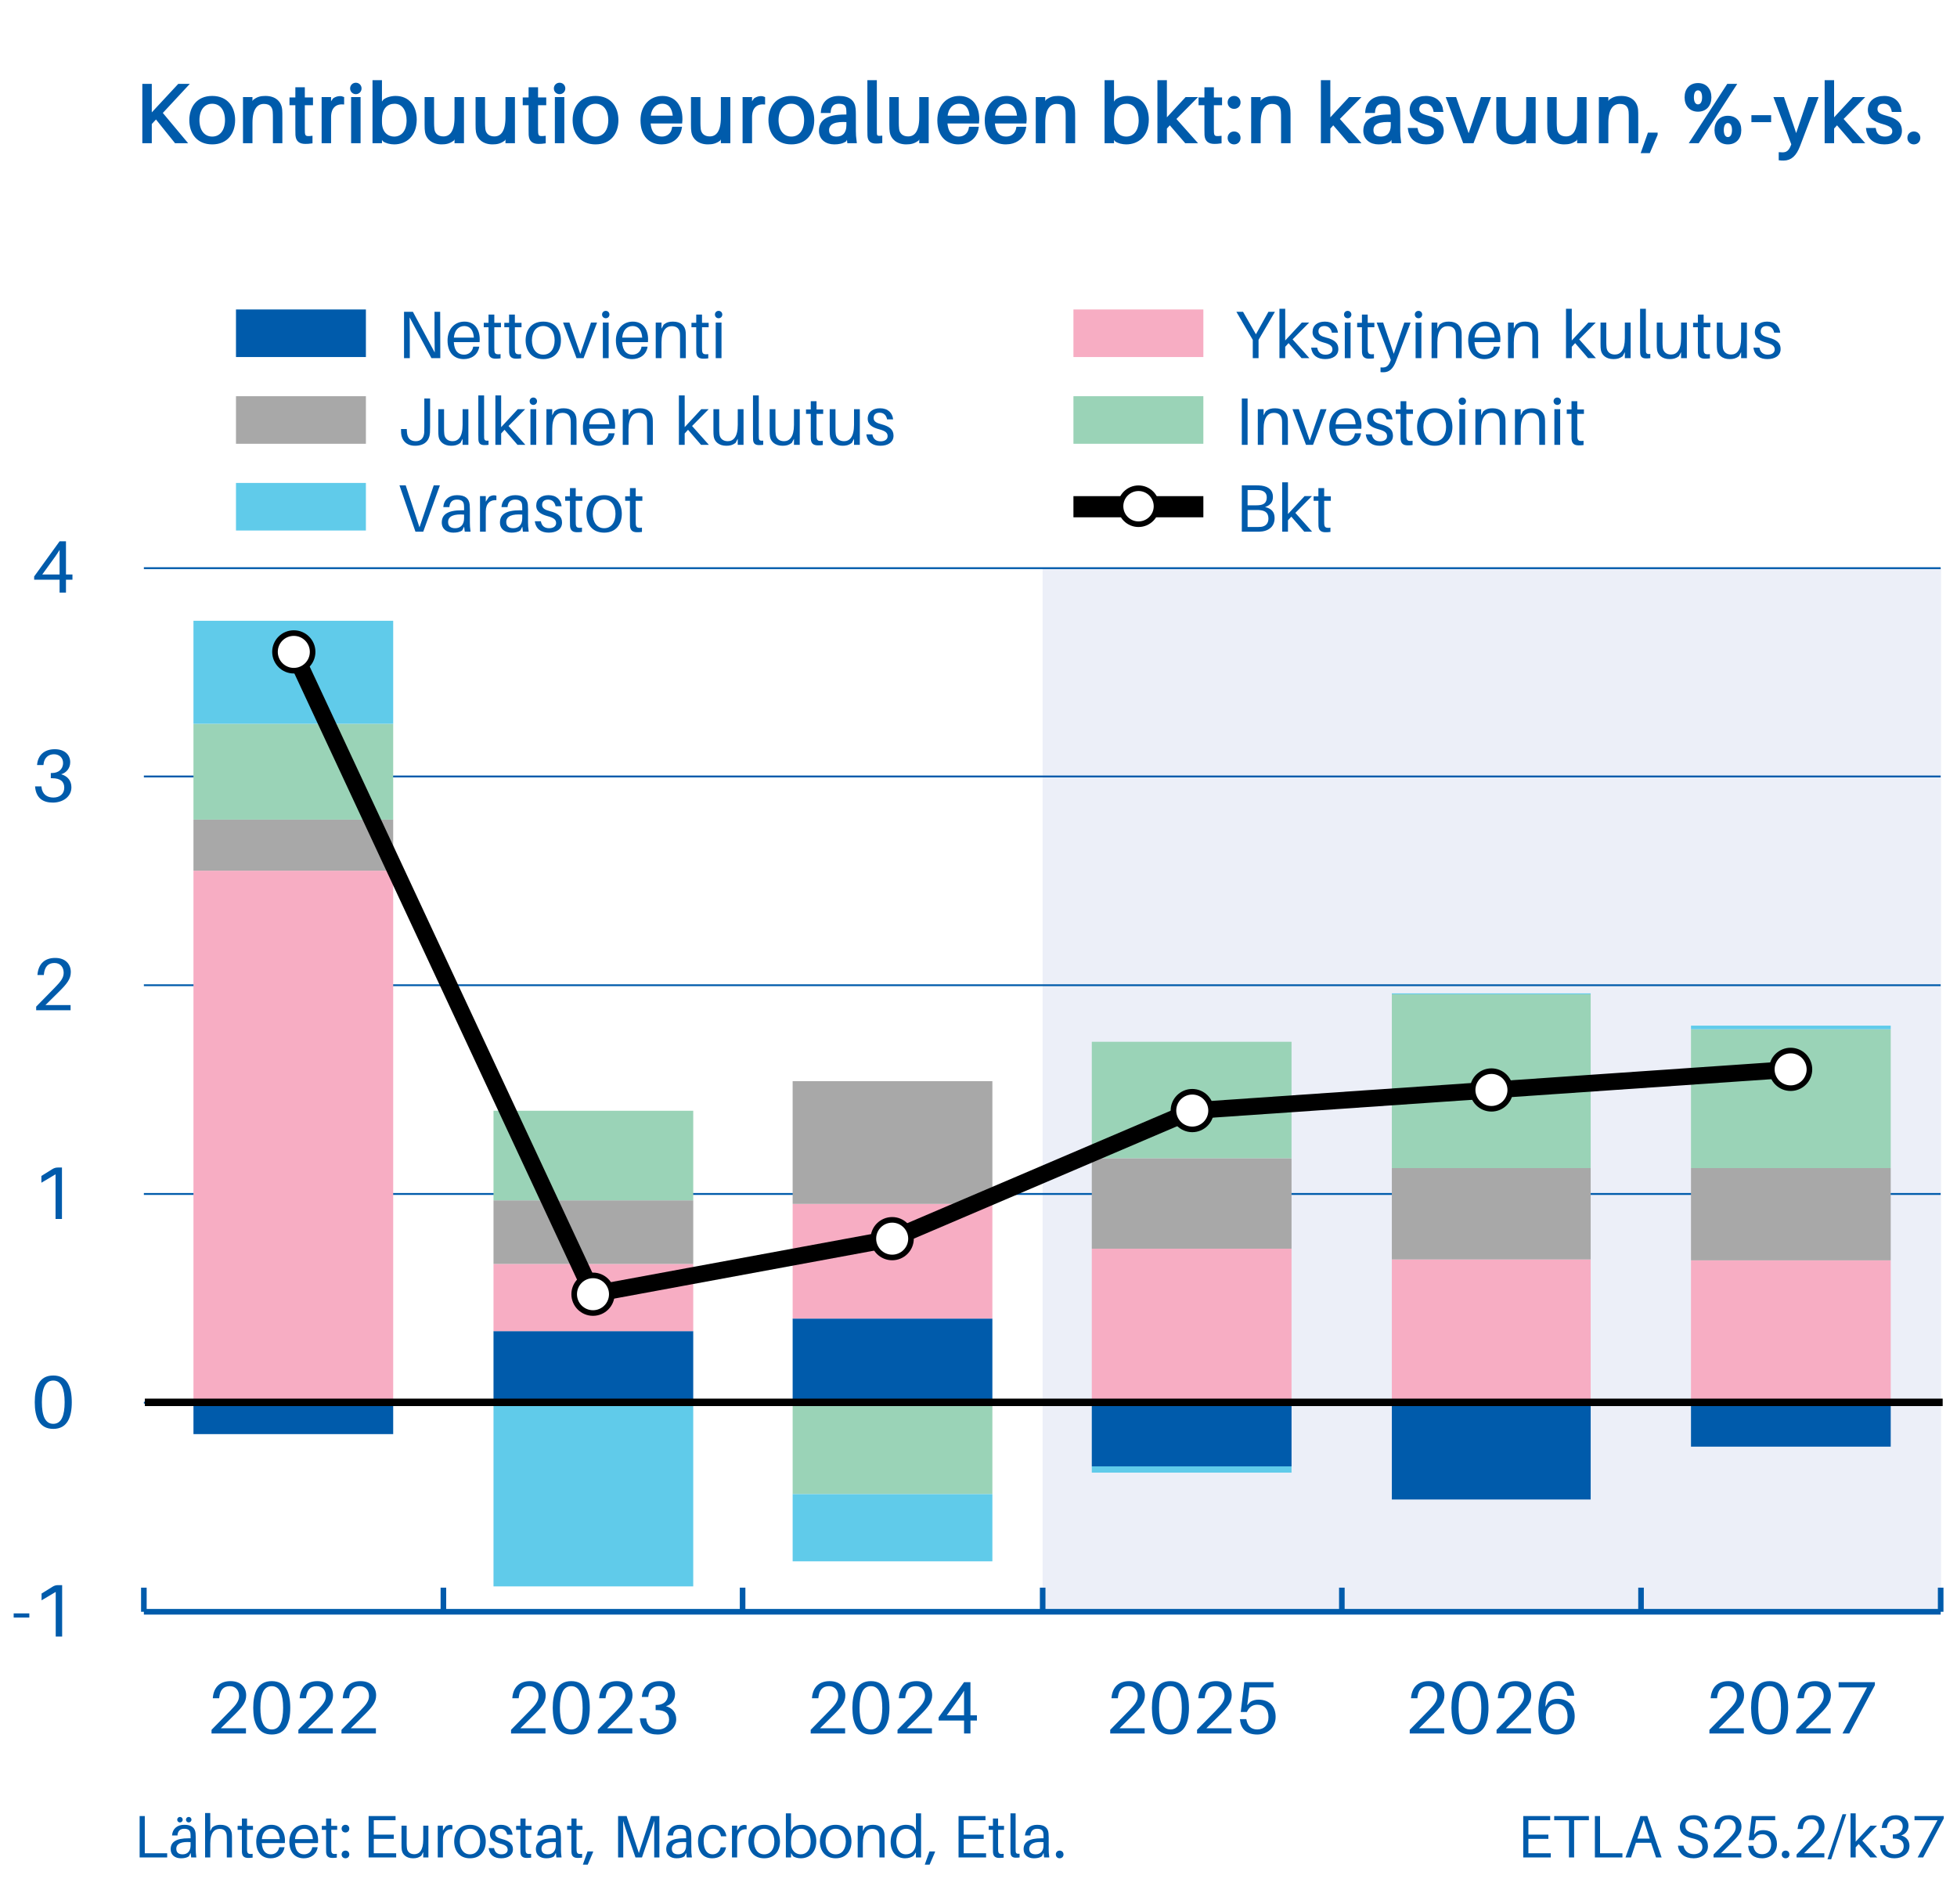 <?xml version="1.0" encoding="UTF-8"?>
<svg xmlns="http://www.w3.org/2000/svg" xmlns:xlink="http://www.w3.org/1999/xlink" width="699.2" height="680.32" viewBox="0 0 699.2 680.32">
<rect x="0" y="0" width="699.2" height="680.32" fill="#333333" stroke="none"/>
<defs>
<clipPath id="clip-0">
<path clip-rule="nonzero" d="M 0 0 L 699.199 0 L 699.199 680.32 L 0 680.32 Z M 0 0 "/>
</clipPath>
<clipPath id="clip-1">
<path clip-rule="nonzero" d="M 14 463 L 699.199 463 L 699.199 539 L 14 539 Z M 14 463 "/>
</clipPath>
</defs>
<g clip-path="url(#clip-0)">
<path fill-rule="evenodd" fill="rgb(100%, 100%, 100%)" fill-opacity="1" d="M 0 680.332 L 699.332 680.332 L 699.332 -0.012 L 0 -0.012 Z M 0 680.332 "/>
</g>
<path fill-rule="evenodd" fill="rgb(92.549%, 93.725%, 97.255%)" fill-opacity="1" d="M 372.508 576 L 693.52 576 L 693.52 203.012 L 372.508 203.012 Z M 372.508 576 "/>
<path fill-rule="nonzero" fill="rgb(0%, 35.686%, 67.059%)" fill-opacity="1" stroke-width="0.316" stroke-linecap="butt" stroke-linejoin="miter" stroke="rgb(0%, 35.686%, 67.059%)" stroke-opacity="1" stroke-miterlimit="10" d="M 3.485 -3.905 L 6.948 -7.634 L 5.83 -7.634 L 2.058 -3.573 L 2.058 -7.634 L 1.106 -7.634 L 1.106 -0 L 2.058 -0 L 2.058 -2.479 L 2.788 -3.264 L 5.41 -0 L 6.749 -0 Z M 10.311 -6.019 C 8.32 -6.019 7.402 -4.591 7.402 -2.931 C 7.402 -1.283 8.32 0.155 10.311 0.155 C 12.303 0.155 13.222 -1.283 13.222 -2.931 C 13.222 -4.591 12.303 -6.019 10.311 -6.019 Z M 10.311 -0.576 C 9.128 -0.576 8.442 -1.56 8.442 -2.931 C 8.442 -4.316 9.128 -5.288 10.311 -5.288 C 11.496 -5.288 12.182 -4.316 12.182 -2.931 C 12.182 -1.56 11.496 -0.576 10.311 -0.576 Z M 19.528 -4.304 C 19.44 -5.332 18.721 -6.019 17.436 -6.019 C 16.84 -6.019 16.408 -5.92 15.91 -5.531 L 15.545 -4.858 L 15.545 -5.864 L 14.593 -5.864 L 14.593 -0 L 15.545 -0 L 15.545 -2.578 C 15.545 -4.581 16.32 -5.266 17.238 -5.266 C 18.145 -5.266 18.522 -4.758 18.576 -4.071 C 18.599 -3.772 18.599 -3.529 18.599 -3.23 L 18.599 -0 L 19.55 -0 L 19.55 -3.298 C 19.55 -3.772 19.55 -4.005 19.528 -4.304 Z M 22.56 -5.089 L 23.654 -5.089 L 23.654 -5.82 L 22.56 -5.82 L 22.56 -7.181 L 21.608 -7.181 L 21.608 -5.82 L 20.823 -5.82 L 20.823 -5.089 L 21.608 -5.089 L 21.608 -1.67 C 21.608 -1.339 21.608 -1.096 21.62 -0.941 C 21.674 -0.21 22.05 0.089 22.781 0.089 C 23.047 0.089 23.312 0.077 23.588 0.033 L 23.588 -0.664 C 22.847 -0.576 22.614 -0.697 22.57 -1.261 C 22.56 -1.417 22.56 -1.516 22.56 -1.716 Z M 27.428 -5.997 C 27.151 -5.997 26.852 -5.898 26.609 -5.731 L 26.077 -4.946 L 26.077 -5.864 L 25.127 -5.864 L 25.127 -0 L 26.077 -0 L 26.077 -3.342 C 26.077 -4.68 26.83 -5.266 27.826 -5.2 L 27.826 -5.92 C 27.715 -5.974 27.583 -5.997 27.428 -5.997 Z M 29.552 -7.789 C 29.209 -7.789 28.944 -7.524 28.944 -7.181 C 28.944 -6.838 29.209 -6.572 29.552 -6.572 C 29.895 -6.572 30.16 -6.838 30.16 -7.181 C 30.16 -7.524 29.895 -7.789 29.552 -7.789 Z M 30.028 -0 L 30.028 -5.864 L 29.076 -5.864 L 29.076 -0 Z M 34.885 -6.019 C 34.288 -6.019 33.668 -5.83 33.336 -5.553 L 32.893 -4.924 L 32.893 -8.132 L 31.943 -8.132 L 31.943 -0 L 32.893 -0 L 32.893 -0.807 L 33.28 -0.232 C 33.579 0.012 34.198 0.155 34.686 0.155 C 36.201 0.155 37.551 -0.851 37.551 -3.021 C 37.551 -4.736 36.599 -6.019 34.885 -6.019 Z M 34.686 -0.576 C 33.845 -0.576 32.893 -1.15 32.893 -2.666 L 32.893 -2.987 C 32.893 -4.669 33.768 -5.288 34.74 -5.288 C 35.914 -5.288 36.511 -4.238 36.511 -2.909 C 36.511 -1.371 35.714 -0.576 34.686 -0.576 Z M 43.88 -5.864 L 42.929 -5.864 L 42.929 -3.286 C 42.929 -1.283 42.198 -0.598 41.279 -0.598 C 40.483 -0.598 40.008 -1.051 39.919 -1.716 C 39.886 -2.014 39.875 -2.335 39.875 -2.523 L 39.875 -5.864 L 38.922 -5.864 L 38.922 -2.345 C 38.922 -1.869 38.934 -1.638 38.978 -1.339 C 39.111 -0.53 39.819 0.155 41.036 0.155 C 41.634 0.155 42.066 0.055 42.563 -0.309 L 42.929 -0.996 L 42.929 -0 L 43.88 -0 Z M 50.706 -5.864 L 49.755 -5.864 L 49.755 -3.286 C 49.755 -1.283 49.024 -0.598 48.106 -0.598 C 47.31 -0.598 46.834 -1.051 46.745 -1.716 C 46.713 -2.014 46.701 -2.335 46.701 -2.523 L 46.701 -5.864 L 45.75 -5.864 L 45.75 -2.345 C 45.75 -1.869 45.76 -1.638 45.804 -1.339 C 45.938 -0.53 46.645 0.155 47.862 0.155 C 48.46 0.155 48.892 0.055 49.39 -0.309 L 49.755 -0.996 L 49.755 -0 L 50.706 -0 Z M 53.804 -5.089 L 54.9 -5.089 L 54.9 -5.82 L 53.804 -5.82 L 53.804 -7.181 L 52.853 -7.181 L 52.853 -5.82 L 52.067 -5.82 L 52.067 -5.089 L 52.853 -5.089 L 52.853 -1.67 C 52.853 -1.339 52.853 -1.096 52.863 -0.941 C 52.919 -0.21 53.296 0.089 54.025 0.089 C 54.292 0.089 54.557 0.077 54.834 0.033 L 54.834 -0.664 C 54.092 -0.576 53.859 -0.697 53.816 -1.261 C 53.804 -1.417 53.804 -1.516 53.804 -1.716 Z M 56.846 -7.789 C 56.504 -7.789 56.238 -7.524 56.238 -7.181 C 56.238 -6.838 56.504 -6.572 56.846 -6.572 C 57.191 -6.572 57.456 -6.838 57.456 -7.181 C 57.456 -7.524 57.191 -7.789 56.846 -7.789 Z M 57.322 -0 L 57.322 -5.864 L 56.372 -5.864 L 56.372 -0 Z M 61.66 -6.019 C 59.668 -6.019 58.751 -4.591 58.751 -2.931 C 58.751 -1.283 59.668 0.155 61.66 0.155 C 63.651 0.155 64.569 -1.283 64.569 -2.931 C 64.569 -4.591 63.651 -6.019 61.66 -6.019 Z M 61.66 -0.576 C 60.476 -0.576 59.789 -1.56 59.789 -2.931 C 59.789 -4.316 60.476 -5.288 61.66 -5.288 C 62.843 -5.288 63.529 -4.316 63.529 -2.931 C 63.529 -1.56 62.843 -0.576 61.66 -0.576 Z M 73.144 -3.098 C 73.144 -4.812 72.248 -6.019 70.632 -6.019 C 69.028 -6.019 67.844 -4.812 67.844 -2.909 C 67.844 -0.841 68.984 0.155 70.51 0.155 C 71.717 0.155 72.834 -0.476 73.067 -1.891 L 72.07 -1.891 C 71.939 -1.051 71.319 -0.576 70.556 -0.576 C 69.692 -0.576 68.962 -1.096 68.874 -2.644 L 73.122 -2.644 C 73.144 -2.855 73.144 -3.009 73.144 -3.098 Z M 70.61 -5.288 C 71.572 -5.288 72.092 -4.591 72.182 -3.375 L 68.884 -3.375 C 68.996 -4.625 69.681 -5.288 70.61 -5.288 Z M 79.562 -5.864 L 78.609 -5.864 L 78.609 -3.286 C 78.609 -1.283 77.88 -0.598 76.962 -0.598 C 76.165 -0.598 75.689 -1.051 75.601 -1.716 C 75.567 -2.014 75.557 -2.335 75.557 -2.523 L 75.557 -5.864 L 74.605 -5.864 L 74.605 -2.345 C 74.605 -1.869 74.616 -1.638 74.66 -1.339 C 74.792 -0.53 75.501 0.155 76.718 0.155 C 77.315 0.155 77.747 0.055 78.245 -0.309 L 78.609 -0.996 L 78.609 -0 L 79.562 -0 Z M 83.821 -5.997 C 83.545 -5.997 83.246 -5.898 83.003 -5.731 L 82.471 -4.946 L 82.471 -5.864 L 81.52 -5.864 L 81.52 -0 L 82.471 -0 L 82.471 -3.342 C 82.471 -4.68 83.224 -5.266 84.22 -5.2 L 84.22 -5.92 C 84.109 -5.974 83.975 -5.997 83.821 -5.997 Z M 87.892 -6.019 C 85.901 -6.019 84.983 -4.591 84.983 -2.931 C 84.983 -1.283 85.901 0.155 87.892 0.155 C 89.884 0.155 90.803 -1.283 90.803 -2.931 C 90.803 -4.591 89.884 -6.019 87.892 -6.019 Z M 87.892 -0.576 C 86.709 -0.576 86.023 -1.56 86.023 -2.931 C 86.023 -4.316 86.709 -5.288 87.892 -5.288 C 89.076 -5.288 89.763 -4.316 89.763 -2.931 C 89.763 -1.56 89.076 -0.576 87.892 -0.576 Z M 95.537 -0 L 96.489 -0 C 96.4 -0.652 96.378 -1.051 96.378 -1.494 L 96.378 -3.696 C 96.378 -3.949 96.368 -4.238 96.346 -4.469 C 96.246 -5.432 95.659 -6.019 94.266 -6.019 C 92.971 -6.019 92.096 -5.3 92.008 -4.049 L 93.005 -4.049 C 93.07 -4.858 93.469 -5.288 94.266 -5.288 C 95.051 -5.288 95.36 -4.935 95.405 -4.392 C 95.427 -4.171 95.427 -3.939 95.427 -3.684 L 95.427 -3.529 L 95.051 -3.529 C 92.75 -3.529 91.754 -2.843 91.754 -1.516 C 91.754 -0.431 92.584 0.155 93.646 0.155 C 94.21 0.155 94.718 0.066 95.117 -0.21 L 95.438 -0.841 Z M 93.967 -0.576 C 93.248 -0.576 92.794 -0.885 92.794 -1.593 C 92.794 -2.6 93.812 -2.943 95.427 -2.822 L 95.427 -2.224 C 95.427 -1.162 94.852 -0.576 93.967 -0.576 Z M 99.189 -8.132 L 98.237 -8.132 L 98.237 -1.648 C 98.237 -1.327 98.237 -1.072 98.249 -0.875 C 98.281 -0.132 98.691 0.044 99.245 0.044 C 99.466 0.044 99.709 0.033 99.919 -0 L 99.919 -0.686 C 99.399 -0.63 99.221 -0.752 99.199 -1.128 C 99.189 -1.317 99.189 -1.505 99.189 -1.682 Z M 106.137 -5.864 L 105.186 -5.864 L 105.186 -3.286 C 105.186 -1.283 104.455 -0.598 103.537 -0.598 C 102.74 -0.598 102.265 -1.051 102.176 -1.716 C 102.142 -2.014 102.132 -2.335 102.132 -2.523 L 102.132 -5.864 L 101.18 -5.864 L 101.18 -2.345 C 101.18 -1.869 101.192 -1.638 101.235 -1.339 C 101.369 -0.53 102.076 0.155 103.294 0.155 C 103.891 0.155 104.322 0.055 104.82 -0.309 L 105.186 -0.996 L 105.186 -0 L 106.137 -0 Z M 112.909 -3.098 C 112.909 -4.812 112.012 -6.019 110.397 -6.019 C 108.793 -6.019 107.609 -4.812 107.609 -2.909 C 107.609 -0.841 108.749 0.155 110.275 0.155 C 111.481 0.155 112.598 -0.476 112.831 -1.891 L 111.835 -1.891 C 111.702 -1.051 111.082 -0.576 110.319 -0.576 C 109.456 -0.576 108.727 -1.096 108.637 -2.644 L 112.885 -2.644 C 112.909 -2.855 112.909 -3.009 112.909 -3.098 Z M 110.375 -5.288 C 111.337 -5.288 111.857 -4.591 111.945 -3.375 L 108.649 -3.375 C 108.759 -4.625 109.444 -5.288 110.375 -5.288 Z M 119.259 -3.098 C 119.259 -4.812 118.362 -6.019 116.747 -6.019 C 115.143 -6.019 113.959 -4.812 113.959 -2.909 C 113.959 -0.841 115.099 0.155 116.625 0.155 C 117.832 0.155 118.95 -0.476 119.181 -1.891 L 118.185 -1.891 C 118.053 -1.051 117.434 -0.576 116.671 -0.576 C 115.806 -0.576 115.077 -1.096 114.989 -2.644 L 119.237 -2.644 C 119.259 -2.855 119.259 -3.009 119.259 -3.098 Z M 116.725 -5.288 C 117.687 -5.288 118.207 -4.591 118.297 -3.375 L 114.999 -3.375 C 115.11 -4.625 115.796 -5.288 116.725 -5.288 Z M 125.732 -4.304 C 125.643 -5.332 124.923 -6.019 123.64 -6.019 C 123.043 -6.019 122.612 -5.92 122.114 -5.531 L 121.748 -4.858 L 121.748 -5.864 L 120.797 -5.864 L 120.797 -0 L 121.748 -0 L 121.748 -2.578 C 121.748 -4.581 122.523 -5.266 123.441 -5.266 C 124.348 -5.266 124.724 -4.758 124.78 -4.071 C 124.802 -3.772 124.802 -3.529 124.802 -3.23 L 124.802 -0 L 125.754 -0 L 125.754 -3.298 C 125.754 -3.772 125.754 -4.005 125.732 -4.304 Z M 132.957 -6.019 C 132.359 -6.019 131.739 -5.83 131.407 -5.553 L 130.964 -4.924 L 130.964 -8.132 L 130.014 -8.132 L 130.014 -0 L 130.964 -0 L 130.964 -0.807 L 131.351 -0.232 C 131.65 0.012 132.27 0.155 132.757 0.155 C 134.272 0.155 135.623 -0.851 135.623 -3.021 C 135.623 -4.736 134.671 -6.019 132.957 -6.019 Z M 132.757 -0.576 C 131.917 -0.576 130.964 -1.15 130.964 -2.666 L 130.964 -2.987 C 130.964 -4.669 131.839 -5.288 132.812 -5.288 C 133.985 -5.288 134.583 -4.238 134.583 -2.909 C 134.583 -1.371 133.786 -0.576 132.757 -0.576 Z M 140.734 -0 L 142.028 -0 L 139.263 -3.098 L 141.995 -5.864 L 140.779 -5.864 L 138.046 -2.909 L 138.046 -8.132 L 137.093 -8.132 L 137.093 -0 L 138.046 -0 L 138.046 -1.869 L 138.599 -2.479 Z M 144.341 -5.089 L 145.436 -5.089 L 145.436 -5.82 L 144.341 -5.82 L 144.341 -7.181 L 143.389 -7.181 L 143.389 -5.82 L 142.604 -5.82 L 142.604 -5.089 L 143.389 -5.089 L 143.389 -1.67 C 143.389 -1.339 143.389 -1.096 143.401 -0.941 C 143.455 -0.21 143.832 0.089 144.563 0.089 C 144.828 0.089 145.093 0.077 145.37 0.033 L 145.37 -0.664 C 144.629 -0.576 144.396 -0.697 144.352 -1.261 C 144.341 -1.417 144.341 -1.516 144.341 -1.716 Z M 147.207 -6.019 C 146.797 -6.019 146.499 -5.72 146.499 -5.31 C 146.499 -4.902 146.797 -4.603 147.207 -4.603 C 147.615 -4.603 147.914 -4.902 147.914 -5.31 C 147.914 -5.72 147.615 -6.019 147.207 -6.019 Z M 147.207 -1.261 C 146.797 -1.261 146.499 -0.963 146.499 -0.554 C 146.499 -0.144 146.797 0.155 147.207 0.155 C 147.615 0.155 147.914 -0.144 147.914 -0.554 C 147.914 -0.963 147.615 -1.261 147.207 -1.261 Z M 154.587 -4.304 C 154.497 -5.332 153.778 -6.019 152.495 -6.019 C 151.897 -6.019 151.466 -5.92 150.968 -5.531 L 150.604 -4.858 L 150.604 -5.864 L 149.651 -5.864 L 149.651 -0 L 150.604 -0 L 150.604 -2.578 C 150.604 -4.581 151.377 -5.266 152.296 -5.266 C 153.204 -5.266 153.579 -4.758 153.634 -4.071 C 153.656 -3.772 153.656 -3.529 153.656 -3.23 L 153.656 -0 L 154.609 -0 L 154.609 -3.298 C 154.609 -3.772 154.609 -4.005 154.587 -4.304 Z M 162.63 -0 L 163.925 -0 L 161.158 -3.098 L 163.891 -5.864 L 162.674 -5.864 L 159.941 -2.909 L 159.941 -8.132 L 158.99 -8.132 L 158.99 -0 L 159.941 -0 L 159.941 -1.869 L 160.494 -2.479 Z M 168.46 -0 L 169.412 -0 C 169.323 -0.652 169.301 -1.051 169.301 -1.494 L 169.301 -3.696 C 169.301 -3.949 169.291 -4.238 169.269 -4.469 C 169.169 -5.432 168.582 -6.019 167.189 -6.019 C 165.894 -6.019 165.019 -5.3 164.931 -4.049 L 165.927 -4.049 C 165.993 -4.858 166.392 -5.288 167.189 -5.288 C 167.974 -5.288 168.283 -4.935 168.328 -4.392 C 168.35 -4.171 168.35 -3.939 168.35 -3.684 L 168.35 -3.529 L 167.974 -3.529 C 165.672 -3.529 164.676 -2.843 164.676 -1.516 C 164.676 -0.431 165.507 0.155 166.569 0.155 C 167.133 0.155 167.641 0.066 168.04 -0.21 L 168.36 -0.841 Z M 166.89 -0.576 C 166.171 -0.576 165.716 -0.885 165.716 -1.593 C 165.716 -2.6 166.735 -2.943 168.35 -2.822 L 168.35 -2.224 C 168.35 -1.162 167.775 -0.576 166.89 -0.576 Z M 172.909 -6.019 C 171.702 -6.019 170.883 -5.378 170.883 -4.304 C 170.883 -3.276 171.724 -2.843 172.776 -2.556 C 173.76 -2.29 174.158 -1.991 174.158 -1.427 C 174.158 -0.863 173.65 -0.576 173.019 -0.576 C 172.343 -0.576 171.801 -0.875 171.648 -1.726 L 170.651 -1.726 C 170.829 -0.399 171.747 0.155 172.953 0.155 C 174.192 0.155 175.132 -0.399 175.132 -1.505 C 175.132 -2.501 174.491 -3.031 173.14 -3.385 C 172.343 -3.596 171.857 -3.828 171.857 -4.415 C 171.857 -4.924 172.168 -5.288 172.831 -5.288 C 173.517 -5.288 173.937 -4.88 174.07 -4.193 L 175.065 -4.193 C 174.943 -5.266 174.224 -6.019 172.909 -6.019 Z M 181.395 -5.864 L 180.387 -5.864 L 178.629 -0.697 L 176.836 -5.864 L 175.784 -5.864 L 178.009 -0 L 179.171 -0 Z M 187.446 -5.864 L 186.495 -5.864 L 186.495 -3.286 C 186.495 -1.283 185.764 -0.598 184.846 -0.598 C 184.049 -0.598 183.574 -1.051 183.485 -1.716 C 183.453 -2.014 183.441 -2.335 183.441 -2.523 L 183.441 -5.864 L 182.489 -5.864 L 182.489 -2.345 C 182.489 -1.869 182.501 -1.638 182.545 -1.339 C 182.678 -0.53 183.385 0.155 184.603 0.155 C 185.2 0.155 185.632 0.055 186.129 -0.309 L 186.495 -0.996 L 186.495 -0 L 187.446 -0 Z M 194.272 -5.864 L 193.321 -5.864 L 193.321 -3.286 C 193.321 -1.283 192.59 -0.598 191.673 -0.598 C 190.877 -0.598 190.401 -1.051 190.313 -1.716 C 190.279 -2.014 190.267 -2.335 190.267 -2.523 L 190.267 -5.864 L 189.317 -5.864 L 189.317 -2.345 C 189.317 -1.869 189.327 -1.638 189.371 -1.339 C 189.504 -0.53 190.212 0.155 191.429 0.155 C 192.026 0.155 192.459 0.055 192.957 -0.309 L 193.321 -0.996 L 193.321 -0 L 194.272 -0 Z M 201.166 -4.304 C 201.078 -5.332 200.359 -6.019 199.075 -6.019 C 198.478 -6.019 198.046 -5.92 197.547 -5.531 L 197.183 -4.858 L 197.183 -5.864 L 196.231 -5.864 L 196.231 -0 L 197.183 -0 L 197.183 -2.578 C 197.183 -4.581 197.958 -5.266 198.876 -5.266 C 199.783 -5.266 200.159 -4.758 200.214 -4.071 C 200.237 -3.772 200.237 -3.529 200.237 -3.23 L 200.237 -0 L 201.188 -0 L 201.188 -3.298 C 201.188 -3.772 201.188 -4.005 201.166 -4.304 Z M 203.788 -0.996 L 203.788 -1.106 L 202.759 -1.106 L 201.897 1.328 L 202.792 1.328 Z M 209.353 -7.745 C 208.357 -7.745 207.715 -7.07 207.715 -5.986 C 207.715 -4.912 208.357 -4.226 209.353 -4.226 C 210.349 -4.226 210.99 -4.912 210.99 -5.986 C 210.99 -7.07 210.349 -7.745 209.353 -7.745 Z M 209.364 -0 L 214.321 -7.634 L 213.358 -7.634 L 208.402 -0 Z M 209.353 -7.081 C 209.773 -7.081 210.062 -6.705 210.062 -5.986 C 210.062 -5.278 209.773 -4.89 209.353 -4.89 C 208.932 -4.89 208.645 -5.278 208.645 -5.986 C 208.645 -6.705 208.932 -7.081 209.353 -7.081 Z M 213.358 -3.363 C 212.363 -3.363 211.721 -2.688 211.721 -1.604 C 211.721 -0.53 212.363 0.155 213.358 0.155 C 214.354 0.155 214.995 -0.53 214.995 -1.604 C 214.995 -2.688 214.354 -3.363 213.358 -3.363 Z M 213.358 -2.7 C 213.778 -2.7 214.067 -2.323 214.067 -1.604 C 214.067 -0.897 213.778 -0.509 213.358 -0.509 C 212.937 -0.509 212.65 -0.897 212.65 -1.604 C 212.65 -2.323 212.937 -2.7 213.358 -2.7 Z M 213.358 -2.7 " transform="matrix(2.667, 0, 0, 2.667, 48.32, 50.747)"/>
<path fill-rule="nonzero" fill="rgb(0%, 35.686%, 67.059%)" fill-opacity="1" stroke-width="0.316" stroke-linecap="butt" stroke-linejoin="miter" stroke="rgb(0%, 35.686%, 67.059%)" stroke-opacity="1" stroke-miterlimit="10" d="M 2.678 -2.822 L 2.678 -3.441 L 0.354 -3.441 L 0.354 -2.822 Z M 2.678 -2.822 " transform="matrix(2.667, 0, 0, 2.667, 625.227, 50.747)"/>
<path fill-rule="nonzero" fill="rgb(0%, 35.686%, 67.059%)" fill-opacity="1" stroke-width="0.316" stroke-linecap="butt" stroke-linejoin="miter" stroke="rgb(0%, 35.686%, 67.059%)" stroke-opacity="1" stroke-miterlimit="10" d="M 5.609 -5.864 L 4.569 -5.864 L 2.832 -0.708 L 1.084 -5.864 L 0.011 -5.864 L 2.346 0.299 L 2.268 0.51 C 1.969 1.283 1.582 1.538 0.996 1.538 C 0.897 1.538 0.797 1.538 0.652 1.526 L 0.652 2.301 C 0.797 2.323 0.929 2.323 1.14 2.323 C 2.091 2.323 2.722 1.737 3.198 0.498 Z M 10.445 -0 L 11.74 -0 L 8.972 -3.098 L 11.706 -5.864 L 10.489 -5.864 L 7.755 -2.909 L 7.755 -8.132 L 6.805 -8.132 L 6.805 -0 L 7.755 -0 L 7.755 -1.869 L 8.309 -2.479 Z M 14.615 -6.019 C 13.41 -6.019 12.591 -5.378 12.591 -4.304 C 12.591 -3.276 13.431 -2.843 14.483 -2.556 C 15.468 -2.29 15.866 -1.991 15.866 -1.427 C 15.866 -0.863 15.356 -0.576 14.726 -0.576 C 14.051 -0.576 13.509 -0.875 13.354 -1.726 L 12.359 -1.726 C 12.535 -0.399 13.453 0.155 14.66 0.155 C 15.898 0.155 16.839 -0.399 16.839 -1.505 C 16.839 -2.501 16.197 -3.031 14.848 -3.385 C 14.051 -3.596 13.565 -3.828 13.565 -4.415 C 13.565 -4.924 13.874 -5.288 14.537 -5.288 C 15.224 -5.288 15.645 -4.88 15.777 -4.193 L 16.773 -4.193 C 16.651 -5.266 15.932 -6.019 14.615 -6.019 Z M 18.598 -1.261 C 18.189 -1.261 17.89 -0.963 17.89 -0.554 C 17.89 -0.144 18.189 0.155 18.598 0.155 C 19.008 0.155 19.307 -0.144 19.307 -0.554 C 19.307 -0.963 19.008 -1.261 18.598 -1.261 Z M 18.598 -1.261 " transform="matrix(2.667, 0, 0, 2.667, 634.187, 50.747)"/>
<path fill-rule="nonzero" fill="rgb(0%, 35.686%, 67.059%)" fill-opacity="1" d="M 59.73 662.051 L 51.73 662.051 L 51.73 648.758 L 49.887 648.758 L 49.887 663.551 L 59.73 663.551 Z M 64.297 651.051 C 64.832 651.051 65.281 650.602 65.281 650.066 C 65.281 649.531 64.832 649.078 64.297 649.078 C 63.758 649.078 63.309 649.531 63.309 650.066 C 63.309 650.602 63.758 651.051 64.297 651.051 Z M 67.426 651.051 C 67.961 651.051 68.414 650.602 68.414 650.066 C 68.414 649.531 67.961 649.078 67.426 649.078 C 66.891 649.078 66.441 649.531 66.441 650.066 C 66.441 650.602 66.891 651.051 67.426 651.051 Z M 68.305 663.551 L 70.148 663.551 C 69.977 662.285 69.934 661.516 69.934 660.656 L 69.934 656.391 C 69.934 655.898 69.914 655.34 69.871 654.891 C 69.676 653.023 68.539 651.887 65.84 651.887 C 63.332 651.887 61.637 653.281 61.465 655.703 L 63.395 655.703 C 63.523 654.141 64.297 653.305 65.84 653.305 C 67.363 653.305 67.961 653.988 68.047 655.039 C 68.09 655.469 68.09 655.918 68.09 656.414 L 68.09 656.711 L 67.363 656.711 C 62.902 656.711 60.973 658.043 60.973 660.613 C 60.973 662.715 62.582 663.852 64.641 663.852 C 65.73 663.852 66.719 663.68 67.492 663.145 L 68.113 661.922 Z M 65.262 662.438 C 63.867 662.438 62.988 661.836 62.988 660.465 C 62.988 658.512 64.961 657.848 68.09 658.086 L 68.09 659.242 C 68.09 661.301 66.977 662.438 65.262 662.438 Z M 82.84 655.211 C 82.668 653.219 81.277 651.887 78.789 651.887 C 77.633 651.887 76.797 652.082 75.832 652.832 L 75.121 654.141 L 75.121 647.688 L 73.277 647.688 L 73.277 663.551 L 75.121 663.551 L 75.121 658.555 C 75.121 654.676 76.625 653.391 78.402 653.348 C 80.16 653.305 80.891 654.332 80.996 655.66 C 81.039 656.242 81.039 656.711 81.039 657.293 L 81.039 663.551 L 82.883 663.551 L 82.883 657.164 C 82.883 656.242 82.883 655.789 82.84 655.211 Z M 88.266 653.691 L 90.387 653.691 L 90.387 652.273 L 88.266 652.273 L 88.266 649.637 L 86.422 649.637 L 86.422 652.273 L 84.898 652.273 L 84.898 653.691 L 86.422 653.691 L 86.422 660.316 C 86.422 660.957 86.422 661.43 86.441 661.73 C 86.551 663.145 87.277 663.723 88.695 663.723 C 89.207 663.723 89.723 663.703 90.258 663.617 L 90.258 662.266 C 88.824 662.438 88.371 662.203 88.285 661.109 C 88.266 660.809 88.266 660.613 88.266 660.23 Z M 101.816 657.547 C 101.816 654.227 100.078 651.887 96.949 651.887 C 93.84 651.887 91.547 654.227 91.547 657.914 C 91.547 661.922 93.754 663.852 96.715 663.852 C 99.051 663.852 101.215 662.629 101.664 659.887 L 99.734 659.887 C 99.48 661.516 98.277 662.438 96.797 662.438 C 95.125 662.438 93.711 661.43 93.539 658.43 L 101.773 658.43 C 101.816 658.02 101.816 657.719 101.816 657.547 Z M 96.906 653.305 C 98.77 653.305 99.777 654.656 99.949 657.012 L 93.562 657.012 C 93.777 654.59 95.105 653.305 96.906 653.305 Z M 113.652 657.547 C 113.652 654.227 111.914 651.887 108.785 651.887 C 105.676 651.887 103.379 654.227 103.379 657.914 C 103.379 661.922 105.59 663.852 108.547 663.852 C 110.887 663.852 113.051 662.629 113.5 659.887 L 111.57 659.887 C 111.312 661.516 110.113 662.438 108.633 662.438 C 106.961 662.438 105.547 661.43 105.375 658.43 L 113.609 658.43 C 113.652 658.02 113.652 657.719 113.652 657.547 Z M 108.742 653.305 C 110.605 653.305 111.613 654.656 111.785 657.012 L 105.395 657.012 C 105.609 654.59 106.941 653.305 108.742 653.305 Z M 118.348 653.691 L 120.469 653.691 L 120.469 652.273 L 118.348 652.273 L 118.348 649.637 L 116.504 649.637 L 116.504 652.273 L 114.98 652.273 L 114.98 653.691 L 116.504 653.691 L 116.504 660.316 C 116.504 660.957 116.504 661.43 116.523 661.73 C 116.629 663.145 117.359 663.723 118.773 663.723 C 119.289 663.723 119.805 663.703 120.34 663.617 L 120.34 662.266 C 118.902 662.438 118.453 662.203 118.367 661.109 C 118.348 660.809 118.348 660.613 118.348 660.23 Z M 123.426 651.887 C 122.633 651.887 122.055 652.469 122.055 653.262 C 122.055 654.055 122.633 654.633 123.426 654.633 C 124.219 654.633 124.801 654.055 124.801 653.262 C 124.801 652.469 124.219 651.887 123.426 651.887 Z M 123.426 661.109 C 122.633 661.109 122.055 661.688 122.055 662.48 C 122.055 663.273 122.633 663.852 123.426 663.852 C 124.219 663.852 124.801 663.273 124.801 662.48 C 124.801 661.688 124.219 661.109 123.426 661.109 Z M 141.543 662.051 L 133.547 662.051 L 133.547 656.906 L 140.688 656.906 L 140.688 655.406 L 133.547 655.406 L 133.547 650.258 L 141.328 650.258 L 141.328 648.758 L 131.703 648.758 L 131.703 663.551 L 141.543 663.551 Z M 153.059 652.188 L 151.215 652.188 L 151.215 657.184 C 151.215 661.066 149.797 662.395 148.02 662.395 C 146.477 662.395 145.555 661.516 145.383 660.23 C 145.316 659.648 145.297 659.027 145.297 658.664 L 145.297 652.188 L 143.453 652.188 L 143.453 659.008 C 143.453 659.93 143.473 660.379 143.559 660.957 C 143.816 662.523 145.188 663.852 147.547 663.852 C 148.703 663.852 149.543 663.66 150.508 662.953 L 151.215 661.621 L 151.215 663.551 L 153.059 663.551 Z M 160.863 651.93 C 160.324 651.93 159.746 652.125 159.273 652.445 L 158.246 653.969 L 158.246 652.188 L 156.402 652.188 L 156.402 663.551 L 158.246 663.551 L 158.246 657.078 C 158.246 654.484 159.703 653.348 161.633 653.477 L 161.633 652.082 C 161.418 651.973 161.16 651.93 160.863 651.93 Z M 167.914 651.887 C 164.055 651.887 162.277 654.656 162.277 657.871 C 162.277 661.066 164.055 663.852 167.914 663.852 C 171.773 663.852 173.555 661.066 173.555 657.871 C 173.555 654.656 171.773 651.887 167.914 651.887 Z M 167.914 662.438 C 165.621 662.438 164.293 660.527 164.293 657.871 C 164.293 655.191 165.621 653.305 167.914 653.305 C 170.211 653.305 171.539 655.191 171.539 657.871 C 171.539 660.527 170.211 662.438 167.914 662.438 Z M 178.957 651.887 C 176.621 651.887 175.035 653.133 175.035 655.211 C 175.035 657.207 176.664 658.043 178.699 658.598 C 180.609 659.113 181.379 659.691 181.379 660.785 C 181.379 661.879 180.395 662.438 179.172 662.438 C 177.863 662.438 176.812 661.859 176.512 660.207 L 174.582 660.207 C 174.926 662.781 176.707 663.852 179.043 663.852 C 181.445 663.852 183.266 662.781 183.266 660.637 C 183.266 658.707 182.023 657.676 179.406 656.992 C 177.863 656.586 176.922 656.133 176.922 654.996 C 176.922 654.012 177.52 653.305 178.809 653.305 C 180.137 653.305 180.949 654.098 181.207 655.426 L 183.137 655.426 C 182.902 653.348 181.508 651.887 178.957 651.887 Z M 187.77 653.691 L 189.891 653.691 L 189.891 652.273 L 187.77 652.273 L 187.77 649.637 L 185.926 649.637 L 185.926 652.273 L 184.402 652.273 L 184.402 653.691 L 185.926 653.691 L 185.926 660.316 C 185.926 660.957 185.926 661.43 185.945 661.73 C 186.055 663.145 186.781 663.723 188.199 663.723 C 188.711 663.723 189.227 663.703 189.762 663.617 L 189.762 662.266 C 188.324 662.438 187.875 662.203 187.789 661.109 C 187.77 660.809 187.77 660.613 187.77 660.23 Z M 198.789 663.551 L 200.633 663.551 C 200.461 662.285 200.418 661.516 200.418 660.656 L 200.418 656.391 C 200.418 655.898 200.398 655.34 200.355 654.891 C 200.16 653.023 199.023 651.887 196.324 651.887 C 193.816 651.887 192.121 653.281 191.949 655.703 L 193.879 655.703 C 194.008 654.141 194.781 653.305 196.324 653.305 C 197.844 653.305 198.445 653.988 198.531 655.039 C 198.574 655.469 198.574 655.918 198.574 656.414 L 198.574 656.711 L 197.844 656.711 C 193.387 656.711 191.457 658.043 191.457 660.613 C 191.457 662.715 193.062 663.852 195.121 663.852 C 196.215 663.852 197.203 663.68 197.973 663.145 L 198.598 661.922 Z M 195.746 662.438 C 194.352 662.438 193.473 661.836 193.473 660.465 C 193.473 658.512 195.445 657.848 198.574 658.086 L 198.574 659.242 C 198.574 661.301 197.461 662.438 195.746 662.438 Z M 205.992 653.691 L 208.113 653.691 L 208.113 652.273 L 205.992 652.273 L 205.992 649.637 L 204.148 649.637 L 204.148 652.273 L 202.625 652.273 L 202.625 653.691 L 204.148 653.691 L 204.148 660.316 C 204.148 660.957 204.148 661.43 204.172 661.73 C 204.277 663.145 205.008 663.723 206.422 663.723 C 206.938 663.723 207.449 663.703 207.988 663.617 L 207.988 662.266 C 206.551 662.438 206.102 662.203 206.016 661.109 C 205.992 660.809 205.992 660.613 205.992 660.23 Z M 211.91 661.621 L 211.91 661.406 L 209.918 661.406 L 208.242 666.125 L 209.98 666.125 Z M 211.91 661.621 "/>
<path fill-rule="nonzero" fill="rgb(0%, 35.686%, 67.059%)" fill-opacity="1" d="M 235.582 648.758 L 232.602 648.758 L 228.25 661.988 L 223.875 648.758 L 220.832 648.758 L 220.832 663.551 L 222.676 663.551 L 222.676 655.941 C 222.676 654.117 222.676 652.082 222.633 650.473 C 223.105 652.059 223.789 654.117 224.391 655.875 L 227.051 663.551 L 229.363 663.551 L 231.98 655.918 C 232.602 654.117 233.289 652.039 233.781 650.43 C 233.738 652.039 233.738 654.098 233.738 655.941 L 233.738 663.551 L 235.582 663.551 Z M 245.359 663.551 L 247.203 663.551 C 247.031 662.285 246.988 661.516 246.988 660.656 L 246.988 656.391 C 246.988 655.898 246.969 655.34 246.926 654.891 C 246.73 653.023 245.594 651.887 242.895 651.887 C 240.387 651.887 238.691 653.281 238.52 655.703 L 240.449 655.703 C 240.578 654.141 241.352 653.305 242.895 653.305 C 244.414 653.305 245.016 653.988 245.102 655.039 C 245.145 655.469 245.145 655.918 245.145 656.414 L 245.145 656.711 L 244.414 656.711 C 239.957 656.711 238.027 658.043 238.027 660.613 C 238.027 662.715 239.637 663.852 241.691 663.852 C 242.785 663.852 243.773 663.68 244.543 663.145 L 245.168 661.922 Z M 242.316 662.438 C 240.922 662.438 240.043 661.836 240.043 660.465 C 240.043 658.512 242.016 657.848 245.145 658.086 L 245.145 659.242 C 245.145 661.301 244.031 662.438 242.316 662.438 Z M 254.73 651.887 C 251.879 651.887 249.391 654.055 249.391 657.891 C 249.391 662.051 251.578 663.852 254.449 663.852 C 256.98 663.852 258.867 662.566 259.426 659.93 L 257.496 659.93 C 257.109 661.578 256.059 662.438 254.559 662.438 C 252.863 662.438 251.406 661.066 251.406 657.762 C 251.406 654.699 252.906 653.305 254.688 653.305 C 256.207 653.305 257.195 654.184 257.602 656.004 L 259.531 656.004 C 259.188 653.52 257.453 651.887 254.73 651.887 Z M 265.984 651.93 C 265.449 651.93 264.871 652.125 264.398 652.445 L 263.367 653.969 L 263.367 652.188 L 261.523 652.188 L 261.523 663.551 L 263.367 663.551 L 263.367 657.078 C 263.367 654.484 264.828 653.348 266.758 653.477 L 266.758 652.082 C 266.543 651.973 266.285 651.93 265.984 651.93 Z M 273.039 651.887 C 269.18 651.887 267.398 654.656 267.398 657.871 C 267.398 661.066 269.18 663.852 273.039 663.852 C 276.898 663.852 278.676 661.066 278.676 657.871 C 278.676 654.656 276.898 651.887 273.039 651.887 Z M 273.039 662.438 C 270.746 662.438 269.414 660.527 269.414 657.871 C 269.414 655.191 270.746 653.305 273.039 653.305 C 275.332 653.305 276.66 655.191 276.66 657.871 C 276.66 660.527 275.332 662.438 273.039 662.438 Z M 286.48 651.887 C 285.324 651.887 284.121 652.254 283.48 652.789 L 282.621 654.012 L 282.621 647.793 L 280.777 647.793 L 280.777 663.551 L 282.621 663.551 L 282.621 661.988 L 283.371 663.102 C 283.953 663.574 285.152 663.852 286.094 663.852 C 289.031 663.852 291.648 661.902 291.648 657.699 C 291.648 654.375 289.805 651.887 286.48 651.887 Z M 286.094 662.438 C 284.465 662.438 282.621 661.32 282.621 658.387 L 282.621 657.762 C 282.621 654.504 284.316 653.305 286.203 653.305 C 288.477 653.305 289.633 655.34 289.633 657.914 C 289.633 660.895 288.09 662.438 286.094 662.438 Z M 298.574 651.887 C 294.715 651.887 292.934 654.656 292.934 657.871 C 292.934 661.066 294.715 663.852 298.574 663.852 C 302.434 663.852 304.211 661.066 304.211 657.871 C 304.211 654.656 302.434 651.887 298.574 651.887 Z M 298.574 662.438 C 296.281 662.438 294.949 660.527 294.949 657.871 C 294.949 655.191 296.281 653.305 298.574 653.305 C 300.867 653.305 302.195 655.191 302.195 657.871 C 302.195 660.527 300.867 662.438 298.574 662.438 Z M 316.004 655.211 C 315.832 653.219 314.438 651.887 311.953 651.887 C 310.793 651.887 309.957 652.082 308.992 652.832 L 308.285 654.141 L 308.285 652.188 L 306.441 652.188 L 306.441 663.551 L 308.285 663.551 L 308.285 658.555 C 308.285 654.676 309.785 653.348 311.566 653.348 C 313.324 653.348 314.055 654.332 314.16 655.66 C 314.203 656.242 314.203 656.711 314.203 657.293 L 314.203 663.551 L 316.047 663.551 L 316.047 657.164 C 316.047 656.242 316.047 655.789 316.004 655.211 Z M 329.082 647.793 L 327.238 647.793 L 327.238 653.754 L 326.488 652.641 C 325.91 652.168 324.707 651.887 323.766 651.887 C 320.828 651.887 318.211 653.84 318.211 658.043 C 318.211 661.363 320.055 663.852 323.379 663.852 C 324.539 663.852 325.738 663.488 326.383 662.953 L 327.238 661.73 L 327.238 663.551 L 329.082 663.551 Z M 323.66 662.438 C 321.387 662.438 320.227 660.398 320.227 657.828 C 320.227 654.848 321.773 653.305 323.766 653.305 C 325.395 653.305 327.238 654.418 327.238 657.355 L 327.238 657.977 C 327.238 661.238 325.547 662.438 323.66 662.438 Z M 323.66 662.438 "/>
<path fill-rule="nonzero" fill="rgb(0%, 35.686%, 67.059%)" fill-opacity="1" d="M 334.066 661.621 L 334.066 661.406 L 332.074 661.406 L 330.402 666.125 L 332.137 666.125 Z M 352.312 662.051 L 344.316 662.051 L 344.316 656.906 L 351.457 656.906 L 351.457 655.406 L 344.316 655.406 L 344.316 650.258 L 352.098 650.258 L 352.098 648.758 L 342.473 648.758 L 342.473 663.551 L 352.312 663.551 Z M 356.602 653.691 L 358.723 653.691 L 358.723 652.273 L 356.602 652.273 L 356.602 649.637 L 354.758 649.637 L 354.758 652.273 L 353.234 652.273 L 353.234 653.691 L 354.758 653.691 L 354.758 660.316 C 354.758 660.957 354.758 661.43 354.777 661.73 C 354.887 663.145 355.617 663.723 357.031 663.723 C 357.547 663.723 358.059 663.703 358.594 663.617 L 358.594 662.266 C 357.16 662.438 356.707 662.203 356.625 661.109 C 356.602 660.809 356.602 660.613 356.602 660.23 Z M 362.863 647.793 L 361.02 647.793 L 361.02 660.359 C 361.02 660.98 361.02 661.473 361.039 661.859 C 361.105 663.293 361.898 663.637 362.969 663.637 C 363.398 663.637 363.871 663.617 364.277 663.551 L 364.277 662.223 C 363.27 662.328 362.926 662.094 362.883 661.363 C 362.863 661 362.863 660.637 362.863 660.293 Z M 373.047 663.551 L 374.891 663.551 C 374.719 662.285 374.676 661.516 374.676 660.656 L 374.676 656.391 C 374.676 655.898 374.652 655.34 374.609 654.891 C 374.418 653.023 373.281 651.887 370.582 651.887 C 368.07 651.887 366.379 653.281 366.207 655.703 L 368.137 655.703 C 368.266 654.141 369.035 653.305 370.582 653.305 C 372.102 653.305 372.703 653.988 372.789 655.039 C 372.832 655.469 372.832 655.918 372.832 656.414 L 372.832 656.711 L 372.102 656.711 C 367.645 656.711 365.715 658.043 365.715 660.613 C 365.715 662.715 367.32 663.852 369.379 663.852 C 370.473 663.852 371.461 663.68 372.23 663.145 L 372.852 661.922 Z M 370 662.438 C 368.609 662.438 367.73 661.836 367.73 660.465 C 367.73 658.512 369.703 657.848 372.832 658.086 L 372.832 659.242 C 372.832 661.301 371.719 662.438 370 662.438 Z M 378.598 661.109 C 377.805 661.109 377.227 661.688 377.227 662.48 C 377.227 663.273 377.805 663.852 378.598 663.852 C 379.391 663.852 379.973 663.273 379.973 662.48 C 379.973 661.688 379.391 661.109 378.598 661.109 Z M 378.598 661.109 "/>
<path fill-rule="nonzero" fill="rgb(0%, 35.686%, 67.059%)" fill-opacity="1" d="M 554.066 662.051 L 546.066 662.051 L 546.066 656.906 L 553.207 656.906 L 553.207 655.406 L 546.066 655.406 L 546.066 650.258 L 553.852 650.258 L 553.852 648.758 L 544.223 648.758 L 544.223 663.551 L 554.066 663.551 Z M 567.68 650.258 L 567.68 648.758 L 555.285 648.758 L 555.285 650.258 L 560.562 650.258 L 560.562 663.551 L 562.406 663.551 L 562.406 650.258 Z M 579.664 662.051 L 571.668 662.051 L 571.668 648.758 L 569.824 648.758 L 569.824 663.551 L 579.664 663.551 Z M 589.914 658.32 L 591.672 663.551 L 593.664 663.551 L 588.562 648.758 L 586.074 648.758 L 580.758 663.551 L 582.73 663.551 L 584.469 658.32 Z M 584.98 656.82 L 587.277 650.215 L 589.418 656.82 Z M 605.113 648.457 C 602.391 648.457 600.184 650.066 600.184 652.617 C 600.184 655.062 602.004 656.113 604.621 656.711 C 607.215 657.312 608.242 658.129 608.242 659.93 C 608.242 661.473 606.871 662.395 605.18 662.395 C 603.25 662.395 601.898 661.301 601.469 659.352 L 599.496 659.352 C 599.816 662.203 601.875 663.852 605.137 663.852 C 607.988 663.852 610.215 662.18 610.215 659.586 C 610.215 657.078 608.586 655.746 605.328 654.996 C 603.078 654.484 602.156 653.797 602.156 652.188 C 602.156 650.645 603.398 649.918 604.965 649.918 C 606.828 649.918 607.922 650.988 608.094 652.852 L 610.066 652.852 C 609.789 650.324 608.18 648.457 605.113 648.457 Z M 614.891 662.051 L 618.598 658.387 C 621.109 655.918 622.203 654.547 622.203 652.531 C 622.203 650.324 620.723 648.457 617.699 648.457 C 614.738 648.457 612.895 650.086 612.598 653.176 L 612.574 653.391 L 614.418 653.391 L 614.441 653.176 C 614.656 651.094 615.578 649.918 617.484 649.918 C 619.266 649.918 620.145 651.223 620.145 652.746 C 620.145 654.184 619.309 655.254 617.57 657.035 L 612.211 662.5 L 612.211 663.551 L 622.137 663.551 L 622.137 662.051 Z M 629.941 653.797 C 629.039 653.797 628.312 653.988 627.605 654.418 L 626.684 655.406 L 627.348 650.258 L 634.25 650.258 L 634.25 648.758 L 625.848 648.758 L 624.816 657.355 L 626.574 657.355 C 627.305 655.832 628.289 655.254 629.664 655.254 C 631.637 655.254 632.812 656.648 632.812 658.879 C 632.812 661.109 631.527 662.395 629.578 662.395 C 627.734 662.395 626.812 661.32 626.469 659.629 L 626.426 659.414 L 624.582 659.414 L 624.602 659.629 C 624.883 662.414 626.617 663.852 629.598 663.852 C 632.344 663.852 634.871 662.008 634.871 658.75 C 634.871 655.941 633.242 653.797 629.941 653.797 Z M 637.961 661.109 C 637.168 661.109 636.586 661.688 636.586 662.48 C 636.586 663.273 637.168 663.852 637.961 663.852 C 638.754 663.852 639.332 663.273 639.332 662.48 C 639.332 661.688 638.754 661.109 637.961 661.109 Z M 644.562 662.051 L 648.273 658.387 C 650.781 655.918 651.875 654.547 651.875 652.531 C 651.875 650.324 650.395 648.457 647.371 648.457 C 644.414 648.457 642.57 650.086 642.27 653.176 L 642.246 653.391 L 644.09 653.391 L 644.113 653.176 C 644.328 651.094 645.25 649.918 647.156 649.918 C 648.938 649.918 649.816 651.223 649.816 652.746 C 649.816 654.184 648.98 655.254 647.242 657.035 L 641.883 662.5 L 641.883 663.551 L 651.809 663.551 L 651.809 662.051 Z M 654.254 664.195 L 659.637 648.113 L 658.305 648.113 L 652.926 664.195 Z M 654.254 664.195 "/>
<path fill-rule="nonzero" fill="rgb(0%, 35.686%, 67.059%)" fill-opacity="1" d="M 668.215 663.551 L 670.723 663.551 L 665.363 657.547 L 670.656 652.188 L 668.301 652.188 L 663.004 657.914 L 663.004 647.793 L 661.16 647.793 L 661.16 663.551 L 663.004 663.551 L 663.004 659.93 L 664.074 658.75 Z M 679.254 655.684 C 680.801 655.234 681.871 653.902 681.871 652.211 C 681.871 649.98 680.156 648.457 677.434 648.457 C 674.43 648.457 672.609 650.129 672.332 652.812 L 672.309 653.023 L 674.152 653.023 L 674.176 652.812 C 674.367 650.859 675.633 649.918 677.195 649.918 C 678.762 649.918 679.812 650.945 679.812 652.426 C 679.812 654.289 678.398 655.32 676.641 655.32 L 676.273 655.32 L 676.273 656.82 L 676.641 656.82 C 679.039 656.82 680.156 657.805 680.156 659.543 C 680.156 661.344 678.848 662.395 677.027 662.395 C 675.223 662.395 673.809 661.473 673.594 659.395 L 673.574 659.18 L 671.73 659.18 L 671.75 659.395 C 672.074 662.586 674.047 663.852 676.855 663.852 C 679.707 663.852 682.215 662.203 682.215 659.434 C 682.215 657.508 681.078 656.199 679.254 655.684 Z M 694.477 648.758 L 684.016 648.758 L 684.016 650.258 L 692.227 650.258 L 685.129 663.551 L 687.102 663.551 L 694.477 649.617 Z M 694.477 648.758 "/>
<path fill="none" stroke-width="0.25" stroke-linecap="butt" stroke-linejoin="round" stroke="rgb(0%, 35.686%, 67.059%)" stroke-opacity="1" stroke-miterlimit="10" d="M 19.273 67.2 L 259.98 67.2 M 19.273 95.161 L 259.98 95.161 M 19.273 123.12 L 259.98 123.12 M 19.273 151.079 L 259.98 151.079 M 19.273 178.98 L 259.98 178.98 " transform="matrix(2.667, 0, 0, -2.667, 0, 680.32)"/>
<path fill-rule="nonzero" fill="rgb(0%, 35.686%, 67.059%)" fill-opacity="1" d="M 69.121 512.32 L 140.48 512.32 L 140.48 501.121 L 69.121 501.121 Z M 176.32 475.52 L 247.68 475.52 L 247.68 501.121 L 176.32 501.121 Z M 283.199 471.039 L 354.559 471.039 L 354.559 501.121 L 283.199 501.121 Z M 390.078 523.84 L 461.441 523.84 L 461.441 501.121 L 390.078 501.121 Z M 497.281 535.68 L 568.32 535.68 L 568.32 501.121 L 497.281 501.121 Z M 604.16 516.801 L 675.52 516.801 L 675.52 501.121 L 604.16 501.121 Z M 604.16 516.801 "/>
<path fill-rule="nonzero" fill="rgb(96.863%, 67.843%, 76.471%)" fill-opacity="1" d="M 69.121 311.039 L 140.48 311.039 L 140.48 501.121 L 69.121 501.121 Z M 176.32 451.52 L 247.68 451.52 L 247.68 475.52 L 176.32 475.52 Z M 283.199 430.078 L 354.559 430.078 L 354.559 471.039 L 283.199 471.039 Z M 390.078 446.078 L 461.441 446.078 L 461.441 501.121 L 390.078 501.121 Z M 497.281 449.922 L 568.32 449.922 L 568.32 501.121 L 497.281 501.121 Z M 604.16 450.238 L 675.52 450.238 L 675.52 501.121 L 604.16 501.121 Z M 604.16 450.238 "/>
<path fill-rule="nonzero" fill="rgb(65.882%, 65.882%, 65.882%)" fill-opacity="1" d="M 69.121 292.801 L 140.48 292.801 L 140.48 311.039 L 69.121 311.039 Z M 176.32 428.801 L 247.68 428.801 L 247.68 451.52 L 176.32 451.52 Z M 283.199 386.238 L 354.559 386.238 L 354.559 430.078 L 283.199 430.078 Z M 390.078 413.762 L 461.441 413.762 L 461.441 446.078 L 390.078 446.078 Z M 497.281 417.281 L 568.32 417.281 L 568.32 449.922 L 497.281 449.922 Z M 604.16 417.281 L 675.52 417.281 L 675.52 450.238 L 604.16 450.238 Z M 604.16 417.281 "/>
<path fill-rule="nonzero" fill="rgb(60.392%, 82.745%, 71.765%)" fill-opacity="1" d="M 69.121 258.559 L 140.48 258.559 L 140.48 292.801 L 69.121 292.801 Z M 176.32 396.801 L 247.68 396.801 L 247.68 428.801 L 176.32 428.801 Z M 283.199 533.762 L 354.559 533.762 L 354.559 501.121 L 283.199 501.121 Z M 390.078 372.16 L 461.441 372.16 L 461.441 413.762 L 390.078 413.762 Z M 497.281 355.199 L 568.32 355.199 L 568.32 417.281 L 497.281 417.281 Z M 604.16 367.68 L 675.52 367.68 L 675.52 417.281 L 604.16 417.281 Z M 604.16 367.68 "/>
<path fill-rule="nonzero" fill="rgb(37.647%, 79.608%, 91.765%)" fill-opacity="1" d="M 69.121 221.762 L 140.48 221.762 L 140.48 258.559 L 69.121 258.559 Z M 176.32 566.719 L 247.68 566.719 L 247.68 501.121 L 176.32 501.121 Z M 283.199 557.762 L 354.559 557.762 L 354.559 533.762 L 283.199 533.762 Z M 390.078 526.078 L 461.441 526.078 L 461.441 523.84 L 390.078 523.84 Z M 497.281 354.879 L 568.32 354.879 L 568.32 355.199 L 497.281 355.199 Z M 604.16 366.398 L 675.52 366.398 L 675.52 367.68 L 604.16 367.68 Z M 604.16 366.398 "/>
<path fill="none" stroke-width="0.75" stroke-linecap="butt" stroke-linejoin="round" stroke="rgb(0%, 35.686%, 67.059%)" stroke-opacity="1" stroke-miterlimit="10" d="M 19.273 39.195 L 259.98 39.195 " transform="matrix(2.667, 0, 0, -2.667, 0, 680.32)"/>
<path fill="none" stroke-width="0.75" stroke-linecap="butt" stroke-linejoin="round" stroke="rgb(0%, 35.686%, 67.059%)" stroke-opacity="1" stroke-miterlimit="10" d="M 19.273 42.428 L 19.273 39.195 M 59.399 42.428 L 59.399 39.195 M 99.48 42.428 L 99.48 39.195 M 139.68 42.428 L 139.68 39.195 M 179.76 42.428 L 179.76 39.195 M 219.839 42.428 L 219.839 39.195 M 259.98 42.428 L 259.98 39.195 " transform="matrix(2.667, 0, 0, -2.667, 0, 680.32)"/>
<path fill="none" stroke-width="2.25" stroke-linecap="round" stroke-linejoin="round" stroke="rgb(0%, 0%, 0%)" stroke-opacity="1" stroke-miterlimit="10" d="M 39.333 167.76 L 79.44 81.763 L 119.52 89.161 L 159.721 106.32 L 199.8 109.079 L 239.919 111.841 " transform="matrix(2.667, 0, 0, -2.667, 0, 680.32)"/>
<path fill-rule="nonzero" fill="rgb(100%, 100%, 100%)" fill-opacity="1" stroke-width="0.75" stroke-linecap="butt" stroke-linejoin="round" stroke="rgb(0%, 0%, 0%)" stroke-opacity="1" stroke-miterlimit="10" d="M 41.88 167.77 C 41.88 166.38 40.752 165.25 39.36 165.25 C 37.967 165.25 36.839 166.38 36.839 167.77 C 36.839 169.16 37.967 170.289 39.36 170.289 C 40.752 170.289 41.88 169.16 41.88 167.77 Z M 41.88 167.77 " transform="matrix(2.667, 0, 0, -2.667, 0, 680.32)"/>
<path fill-rule="nonzero" fill="rgb(100%, 100%, 100%)" fill-opacity="1" stroke-width="0.75" stroke-linecap="butt" stroke-linejoin="round" stroke="rgb(0%, 0%, 0%)" stroke-opacity="1" stroke-miterlimit="10" d="M 81.959 81.732 C 81.959 80.341 80.832 79.211 79.44 79.211 C 78.048 79.211 76.92 80.341 76.92 81.732 C 76.92 83.122 78.048 84.252 79.44 84.252 C 80.832 84.252 81.959 83.122 81.959 81.732 Z M 81.959 81.732 " transform="matrix(2.667, 0, 0, -2.667, 0, 680.32)"/>
<path fill-rule="nonzero" fill="rgb(100%, 100%, 100%)" fill-opacity="1" stroke-width="0.75" stroke-linecap="butt" stroke-linejoin="round" stroke="rgb(0%, 0%, 0%)" stroke-opacity="1" stroke-miterlimit="10" d="M 122.041 89.172 C 122.041 87.781 120.91 86.653 119.52 86.653 C 118.129 86.653 117 87.781 117 89.172 C 117 90.562 118.129 91.692 119.52 91.692 C 120.91 91.692 122.041 90.562 122.041 89.172 Z M 122.041 89.172 " transform="matrix(2.667, 0, 0, -2.667, 0, 680.32)"/>
<path fill-rule="nonzero" fill="rgb(100%, 100%, 100%)" fill-opacity="1" stroke-width="0.75" stroke-linecap="butt" stroke-linejoin="round" stroke="rgb(0%, 0%, 0%)" stroke-opacity="1" stroke-miterlimit="10" d="M 162.24 106.33 C 162.24 104.94 161.109 103.81 159.721 103.81 C 158.331 103.81 157.2 104.94 157.2 106.33 C 157.2 107.72 158.331 108.85 159.721 108.85 C 161.109 108.85 162.24 107.72 162.24 106.33 Z M 162.24 106.33 " transform="matrix(2.667, 0, 0, -2.667, 0, 680.32)"/>
<path fill-rule="nonzero" fill="rgb(100%, 100%, 100%)" fill-opacity="1" stroke-width="0.75" stroke-linecap="butt" stroke-linejoin="round" stroke="rgb(0%, 0%, 0%)" stroke-opacity="1" stroke-miterlimit="10" d="M 202.32 109.09 C 202.32 107.7 201.19 106.57 199.8 106.57 C 198.41 106.57 197.279 107.7 197.279 109.09 C 197.279 110.48 198.41 111.611 199.8 111.611 C 201.19 111.611 202.32 110.48 202.32 109.09 Z M 202.32 109.09 " transform="matrix(2.667, 0, 0, -2.667, 0, 680.32)"/>
<path fill-rule="nonzero" fill="rgb(100%, 100%, 100%)" fill-opacity="1" stroke-width="0.75" stroke-linecap="butt" stroke-linejoin="round" stroke="rgb(0%, 0%, 0%)" stroke-opacity="1" stroke-miterlimit="10" d="M 242.399 111.85 C 242.399 110.459 241.27 109.33 239.88 109.33 C 238.49 109.33 237.36 110.459 237.36 111.85 C 237.36 113.24 238.49 114.37 239.88 114.37 C 241.27 114.37 242.399 113.24 242.399 111.85 Z M 242.399 111.85 " transform="matrix(2.667, 0, 0, -2.667, 0, 680.32)"/>
<path fill-rule="nonzero" fill="rgb(0%, 35.686%, 67.059%)" fill-opacity="1" d="M 10.477 577.852 L 10.477 576.359 L 4.883 576.359 L 4.883 577.852 Z M 22.203 566.27 L 20.738 566.27 C 20.098 566.27 19.461 566.402 18.742 566.855 L 14.852 569.277 L 14.852 571.699 L 19.91 568.691 L 19.91 584.641 L 22.203 584.641 Z M 22.203 566.27 "/>
<path fill-rule="nonzero" fill="rgb(0%, 35.686%, 67.059%)" fill-opacity="1" d="M 19.031 491.383 C 13.984 491.383 12.418 495.578 12.418 500.918 C 12.418 506.23 13.984 510.453 19.031 510.453 C 24.078 510.453 25.645 506.23 25.645 500.918 C 25.645 495.578 24.078 491.383 19.031 491.383 Z M 19.031 508.645 C 16.109 508.645 14.965 505.699 14.965 500.918 C 14.965 496.109 16.109 493.188 19.031 493.188 C 21.953 493.188 23.094 496.109 23.094 500.918 C 23.094 505.699 21.953 508.645 19.031 508.645 Z M 19.031 508.645 "/>
<path fill-rule="nonzero" fill="rgb(0%, 35.686%, 67.059%)" fill-opacity="1" d="M 22.137 417.086 L 20.672 417.086 C 20.035 417.086 19.395 417.219 18.676 417.672 L 14.789 420.094 L 14.789 422.516 L 19.848 419.508 L 19.848 435.457 L 22.137 435.457 Z M 22.137 417.086 "/>
<path fill-rule="nonzero" fill="rgb(0%, 35.686%, 67.059%)" fill-opacity="1" d="M 16.242 359.047 L 20.836 354.504 C 23.945 351.453 25.297 349.75 25.297 347.254 C 25.297 344.52 23.465 342.207 19.723 342.207 C 16.055 342.207 13.773 344.227 13.398 348.051 L 13.375 348.316 L 15.656 348.316 L 15.684 348.051 C 15.949 345.477 17.09 344.016 19.457 344.016 C 21.66 344.016 22.75 345.633 22.75 347.52 C 22.75 349.301 21.715 350.629 19.562 352.832 L 12.922 359.605 L 12.922 360.906 L 25.219 360.906 L 25.219 359.047 Z M 16.242 359.047 "/>
<path fill-rule="nonzero" fill="rgb(0%, 35.686%, 67.059%)" fill-opacity="1" d="M 21.848 276.598 C 23.758 276.043 25.086 274.395 25.086 272.297 C 25.086 269.535 22.961 267.648 19.59 267.648 C 15.871 267.648 13.613 269.719 13.266 273.039 L 13.242 273.305 L 15.523 273.305 L 15.551 273.039 C 15.789 270.625 17.355 269.453 19.297 269.453 C 21.234 269.453 22.535 270.73 22.535 272.562 C 22.535 274.871 20.785 276.148 18.605 276.148 L 18.152 276.148 L 18.152 278.008 L 18.605 278.008 C 21.582 278.008 22.961 279.23 22.961 281.379 C 22.961 283.609 21.34 284.914 19.082 284.914 C 16.852 284.914 15.098 283.77 14.832 281.195 L 14.809 280.93 L 12.523 280.93 L 12.551 281.195 C 12.949 285.152 15.391 286.719 18.871 286.719 C 22.402 286.719 25.512 284.672 25.512 281.246 C 25.512 278.855 24.102 277.238 21.848 276.598 Z M 21.848 276.598 "/>
<path fill-rule="nonzero" fill="rgb(0%, 35.686%, 67.059%)" fill-opacity="1" d="M 25.883 207.086 L 25.883 205.227 L 23.57 205.227 L 23.57 193.379 L 21.289 193.379 L 12.203 205.941 L 12.203 207.086 L 21.289 207.086 L 21.289 211.707 L 23.57 211.707 L 23.57 207.086 Z M 21.289 205.227 L 15.098 205.227 L 19.773 198.773 C 20.387 197.922 20.863 197.152 21.289 196.434 Z M 21.289 205.227 "/>
<path fill-rule="nonzero" fill="rgb(0%, 35.686%, 67.059%)" fill-opacity="1" d="M 78.898 617.406 L 83.492 612.863 C 86.602 609.809 87.953 608.109 87.953 605.613 C 87.953 602.875 86.121 600.566 82.379 600.566 C 78.711 600.566 76.426 602.586 76.055 606.41 L 76.027 606.676 L 78.312 606.676 L 78.34 606.41 C 78.605 603.832 79.746 602.371 82.113 602.371 C 84.316 602.371 85.406 603.992 85.406 605.879 C 85.406 607.656 84.367 608.984 82.219 611.191 L 75.578 617.961 L 75.578 619.266 L 87.875 619.266 L 87.875 617.406 Z M 97.09 600.566 C 92.043 600.566 90.477 604.762 90.477 610.102 C 90.477 615.414 92.043 619.637 97.09 619.637 C 102.137 619.637 103.703 615.414 103.703 610.102 C 103.703 604.762 102.137 600.566 97.09 600.566 Z M 97.09 617.828 C 94.168 617.828 93.027 614.883 93.027 610.102 C 93.027 605.293 94.168 602.371 97.09 602.371 C 100.012 602.371 101.156 605.293 101.156 610.102 C 101.156 614.883 100.012 617.828 97.09 617.828 Z M 109.918 617.406 L 114.516 612.863 C 117.621 609.809 118.977 608.109 118.977 605.613 C 118.977 602.875 117.145 600.566 113.398 600.566 C 109.734 600.566 107.449 602.586 107.078 606.41 L 107.051 606.676 L 109.336 606.676 L 109.363 606.41 C 109.629 603.832 110.77 602.371 113.133 602.371 C 115.34 602.371 116.426 603.992 116.426 605.879 C 116.426 607.656 115.391 608.984 113.238 611.191 L 106.602 617.961 L 106.602 619.266 L 118.898 619.266 L 118.898 617.406 Z M 125.324 617.406 L 129.918 612.863 C 133.027 609.809 134.383 608.109 134.383 605.613 C 134.383 602.875 132.547 600.566 128.805 600.566 C 125.137 600.566 122.855 602.586 122.484 606.41 L 122.457 606.676 L 124.738 606.676 L 124.766 606.41 C 125.031 603.832 126.176 602.371 128.539 602.371 C 130.742 602.371 131.832 603.992 131.832 605.879 C 131.832 607.656 130.797 608.984 128.645 611.191 L 122.004 617.961 L 122.004 619.266 L 134.301 619.266 L 134.301 617.406 Z M 125.324 617.406 "/>
<path fill-rule="nonzero" fill="rgb(0%, 35.686%, 67.059%)" fill-opacity="1" d="M 185.906 617.406 L 190.5 612.863 C 193.609 609.809 194.961 608.109 194.961 605.613 C 194.961 602.875 193.129 600.566 189.387 600.566 C 185.719 600.566 183.434 602.586 183.062 606.41 L 183.039 606.676 L 185.32 606.676 L 185.348 606.41 C 185.613 603.832 186.754 602.371 189.121 602.371 C 191.324 602.371 192.414 603.992 192.414 605.879 C 192.414 607.656 191.379 608.984 189.227 611.191 L 182.586 617.961 L 182.586 619.266 L 194.883 619.266 L 194.883 617.406 Z M 204.098 600.566 C 199.055 600.566 197.484 604.762 197.484 610.102 C 197.484 615.414 199.055 619.637 204.098 619.637 C 209.145 619.637 210.711 615.414 210.711 610.102 C 210.711 604.762 209.145 600.566 204.098 600.566 Z M 204.098 617.828 C 201.176 617.828 200.035 614.883 200.035 610.102 C 200.035 605.293 201.176 602.371 204.098 602.371 C 207.02 602.371 208.164 605.293 208.164 610.102 C 208.164 614.883 207.02 617.828 204.098 617.828 Z M 216.926 617.406 L 221.523 612.863 C 224.629 609.809 225.984 608.109 225.984 605.613 C 225.984 602.875 224.152 600.566 220.406 600.566 C 216.742 600.566 214.457 602.586 214.086 606.41 L 214.059 606.676 L 216.344 606.676 L 216.371 606.41 C 216.637 603.832 217.777 602.371 220.141 602.371 C 222.348 602.371 223.434 603.992 223.434 605.879 C 223.434 607.656 222.398 608.984 220.246 611.191 L 213.609 617.961 L 213.609 619.266 L 225.906 619.266 L 225.906 617.406 Z M 237.938 609.516 C 239.848 608.957 241.176 607.312 241.176 605.215 C 241.176 602.453 239.051 600.566 235.68 600.566 C 231.961 600.566 229.703 602.637 229.359 605.957 L 229.332 606.223 L 231.617 606.223 L 231.641 605.957 C 231.883 603.539 233.449 602.371 235.387 602.371 C 237.324 602.371 238.629 603.648 238.629 605.48 C 238.629 607.789 236.875 609.066 234.695 609.066 L 234.246 609.066 L 234.246 610.926 L 234.695 610.926 C 237.672 610.926 239.051 612.145 239.051 614.297 C 239.051 616.527 237.434 617.828 235.176 617.828 C 232.941 617.828 231.191 616.688 230.926 614.113 L 230.898 613.848 L 228.613 613.848 L 228.641 614.113 C 229.039 618.07 231.484 619.637 234.961 619.637 C 238.496 619.637 241.602 617.59 241.602 614.164 C 241.602 611.773 240.195 610.152 237.938 609.516 Z M 237.938 609.516 "/>
<path fill-rule="nonzero" fill="rgb(0%, 35.686%, 67.059%)" fill-opacity="1" d="M 292.969 617.406 L 297.562 612.863 C 300.668 609.809 302.023 608.109 302.023 605.613 C 302.023 602.875 300.191 600.566 296.445 600.566 C 292.781 600.566 290.496 602.586 290.125 606.41 L 290.098 606.676 L 292.383 606.676 L 292.41 606.41 C 292.676 603.832 293.816 602.371 296.18 602.371 C 298.387 602.371 299.473 603.992 299.473 605.879 C 299.473 607.656 298.438 608.984 296.285 611.191 L 289.648 617.961 L 289.648 619.266 L 301.945 619.266 L 301.945 617.406 Z M 311.16 600.566 C 306.113 600.566 304.547 604.762 304.547 610.102 C 304.547 615.414 306.113 619.637 311.16 619.637 C 316.207 619.637 317.773 615.414 317.773 610.102 C 317.773 604.762 316.207 600.566 311.16 600.566 Z M 311.16 617.828 C 308.238 617.828 307.098 614.883 307.098 610.102 C 307.098 605.293 308.238 602.371 311.16 602.371 C 314.082 602.371 315.223 605.293 315.223 610.102 C 315.223 614.883 314.082 617.828 311.16 617.828 Z M 323.988 617.406 L 328.582 612.863 C 331.691 609.809 333.047 608.109 333.047 605.613 C 333.047 602.875 331.215 600.566 327.469 600.566 C 323.805 600.566 321.52 602.586 321.148 606.41 L 321.121 606.676 L 323.406 606.676 L 323.43 606.41 C 323.695 603.832 324.84 602.371 327.203 602.371 C 329.406 602.371 330.496 603.992 330.496 605.879 C 330.496 607.656 329.461 608.984 327.309 611.191 L 320.668 617.961 L 320.668 619.266 L 332.965 619.266 L 332.965 617.406 Z M 349.035 614.641 L 349.035 612.785 L 346.723 612.785 L 346.723 600.938 L 344.441 600.938 L 335.355 613.5 L 335.355 614.641 L 344.441 614.641 L 344.441 619.266 L 346.723 619.266 L 346.723 614.641 Z M 344.441 612.785 L 338.25 612.785 L 342.926 606.328 C 343.539 605.48 344.016 604.711 344.441 603.992 Z M 344.441 612.785 "/>
<path fill-rule="nonzero" fill="rgb(0%, 35.686%, 67.059%)" fill-opacity="1" d="M 399.98 617.406 L 404.574 612.863 C 407.684 609.809 409.039 608.109 409.039 605.613 C 409.039 602.875 407.203 600.566 403.461 600.566 C 399.793 600.566 397.512 602.586 397.137 606.41 L 397.113 606.676 L 399.395 606.676 L 399.422 606.41 C 399.688 603.832 400.832 602.371 403.195 602.371 C 405.398 602.371 406.488 603.992 406.488 605.879 C 406.488 607.656 405.453 608.984 403.301 611.191 L 396.66 617.961 L 396.66 619.266 L 408.957 619.266 L 408.957 617.406 Z M 418.176 600.566 C 413.129 600.566 411.559 604.762 411.559 610.102 C 411.559 615.414 413.129 619.637 418.176 619.637 C 423.219 619.637 424.789 615.414 424.789 610.102 C 424.789 604.762 423.219 600.566 418.176 600.566 Z M 418.176 617.828 C 415.254 617.828 414.109 614.883 414.109 610.102 C 414.109 605.293 415.254 602.371 418.176 602.371 C 421.094 602.371 422.238 605.293 422.238 610.102 C 422.238 614.883 421.094 617.828 418.176 617.828 Z M 431.004 617.406 L 435.598 612.863 C 438.703 609.809 440.059 608.109 440.059 605.613 C 440.059 602.875 438.227 600.566 434.48 600.566 C 430.816 600.566 428.531 602.586 428.16 606.41 L 428.133 606.676 L 430.418 606.676 L 430.445 606.41 C 430.711 603.832 431.852 602.371 434.215 602.371 C 436.422 602.371 437.508 603.992 437.508 605.879 C 437.508 607.656 436.473 608.984 434.324 611.191 L 427.684 617.961 L 427.684 619.266 L 439.98 619.266 L 439.98 617.406 Z M 449.648 607.18 C 448.531 607.18 447.629 607.418 446.754 607.949 L 445.609 609.172 L 446.434 602.797 L 454.984 602.797 L 454.984 600.938 L 444.574 600.938 L 443.301 611.59 L 445.477 611.59 C 446.379 609.703 447.602 608.984 449.301 608.984 C 451.746 608.984 453.207 610.711 453.207 613.473 C 453.207 616.234 451.613 617.828 449.195 617.828 C 446.91 617.828 445.77 616.5 445.344 614.402 L 445.293 614.137 L 443.008 614.137 L 443.035 614.402 C 443.379 617.855 445.531 619.637 449.223 619.637 C 452.621 619.637 455.758 617.352 455.758 613.316 C 455.758 609.836 453.738 607.18 449.648 607.18 Z M 449.648 607.18 "/>
<path fill-rule="nonzero" fill="rgb(0%, 35.686%, 67.059%)" fill-opacity="1" d="M 506.992 617.406 L 511.59 612.863 C 514.695 609.809 516.051 608.109 516.051 605.613 C 516.051 602.875 514.219 600.566 510.473 600.566 C 506.809 600.566 504.523 602.586 504.152 606.41 L 504.125 606.676 L 506.41 606.676 L 506.438 606.41 C 506.703 603.832 507.844 602.371 510.207 602.371 C 512.41 602.371 513.5 603.992 513.5 605.879 C 513.5 607.656 512.465 608.984 510.312 611.191 L 503.672 617.961 L 503.672 619.266 L 515.973 619.266 L 515.973 617.406 Z M 525.188 600.566 C 520.141 600.566 518.574 604.762 518.574 610.102 C 518.574 615.414 520.141 619.637 525.188 619.637 C 530.234 619.637 531.801 615.414 531.801 610.102 C 531.801 604.762 530.234 600.566 525.188 600.566 Z M 525.188 617.828 C 522.266 617.828 521.125 614.883 521.125 610.102 C 521.125 605.293 522.266 602.371 525.188 602.371 C 528.109 602.371 529.25 605.293 529.25 610.102 C 529.25 614.883 528.109 617.828 525.188 617.828 Z M 538.016 617.406 L 542.609 612.863 C 545.719 609.809 547.074 608.109 547.074 605.613 C 547.074 602.875 545.238 600.566 541.496 600.566 C 537.828 600.566 535.547 602.586 535.172 606.41 L 535.148 606.676 L 537.43 606.676 L 537.457 606.41 C 537.723 603.832 538.867 602.371 541.23 602.371 C 543.434 602.371 544.523 603.992 544.523 605.879 C 544.523 607.656 543.488 608.984 541.336 611.191 L 534.695 617.961 L 534.695 619.266 L 546.992 619.266 L 546.992 617.406 Z M 556.527 606.887 C 555.199 606.887 554.164 607.23 553.18 608.055 L 552.145 609.703 C 552.332 604.363 554.086 602.371 556.555 602.371 C 558.414 602.371 559.504 603.434 559.926 605.508 L 559.98 605.773 L 562.426 605.773 L 562.398 605.508 C 562.105 602.504 559.875 600.566 556.742 600.566 C 552.969 600.566 549.648 603.594 549.648 610.977 C 549.648 617.059 552.039 619.637 556.129 619.637 C 559.848 619.637 562.609 617.008 562.609 613.102 C 562.609 609.465 560.352 606.887 556.527 606.887 Z M 556.129 617.828 C 553.82 617.828 552.305 615.863 552.305 613.316 C 552.305 610.262 554.059 608.691 556.129 608.691 C 558.918 608.691 560.059 610.816 560.059 613.367 C 560.059 616.023 558.414 617.828 556.129 617.828 Z M 556.129 617.828 "/>
<path fill-rule="nonzero" fill="rgb(0%, 35.686%, 67.059%)" fill-opacity="1" d="M 614.059 617.406 L 618.656 612.863 C 621.762 609.809 623.117 608.109 623.117 605.613 C 623.117 602.875 621.285 600.566 617.539 600.566 C 613.875 600.566 611.59 602.586 611.219 606.41 L 611.191 606.676 L 613.477 606.676 L 613.504 606.41 C 613.77 603.832 614.91 602.371 617.273 602.371 C 619.477 602.371 620.566 603.992 620.566 605.879 C 620.566 607.656 619.531 608.984 617.379 611.191 L 610.742 617.961 L 610.742 619.266 L 623.039 619.266 L 623.039 617.406 Z M 632.254 600.566 C 627.207 600.566 625.641 604.762 625.641 610.102 C 625.641 615.414 627.207 619.637 632.254 619.637 C 637.301 619.637 638.867 615.414 638.867 610.102 C 638.867 604.762 637.301 600.566 632.254 600.566 Z M 632.254 617.828 C 629.332 617.828 628.191 614.883 628.191 610.102 C 628.191 605.293 629.332 602.371 632.254 602.371 C 635.176 602.371 636.316 605.293 636.316 610.102 C 636.316 614.883 635.176 617.828 632.254 617.828 Z M 645.082 617.406 L 649.676 612.863 C 652.785 609.809 654.141 608.109 654.141 605.613 C 654.141 602.875 652.309 600.566 648.562 600.566 C 644.895 600.566 642.613 602.586 642.242 606.41 L 642.215 606.676 L 644.496 606.676 L 644.523 606.41 C 644.789 603.832 645.934 602.371 648.297 602.371 C 650.5 602.371 651.59 603.992 651.59 605.879 C 651.59 607.656 650.555 608.984 648.402 611.191 L 641.762 617.961 L 641.762 619.266 L 654.059 619.266 L 654.059 617.406 Z M 669.863 600.938 L 656.902 600.938 L 656.902 602.797 L 667.074 602.797 L 658.281 619.266 L 660.727 619.266 L 669.863 602 Z M 669.863 600.938 "/>
<path fill-rule="nonzero" fill="rgb(0%, 35.686%, 67.059%)" fill-opacity="1" d="M 157.312 127.945 L 157.266 111.387 L 155.246 111.387 L 155.246 119.668 C 155.246 121.609 155.273 123.988 155.32 125.93 L 147.52 111.387 L 144.352 111.387 L 144.352 127.945 L 146.414 127.945 L 146.414 119.668 C 146.414 117.723 146.391 115.348 146.344 113.402 L 154.145 127.945 Z M 171.398 121.227 C 171.398 117.508 169.457 114.891 165.953 114.891 C 162.473 114.891 159.902 117.508 159.902 121.633 C 159.902 126.121 162.375 128.281 165.688 128.281 C 168.305 128.281 170.727 126.914 171.23 123.844 L 169.07 123.844 C 168.785 125.668 167.441 126.699 165.785 126.699 C 163.91 126.699 162.328 125.57 162.137 122.211 L 171.352 122.211 C 171.398 121.754 171.398 121.418 171.398 121.227 Z M 165.902 116.477 C 167.992 116.477 169.121 117.988 169.312 120.625 L 162.16 120.625 C 162.398 117.914 163.887 116.477 165.902 116.477 Z M 176.609 116.906 L 178.984 116.906 L 178.984 115.324 L 176.609 115.324 L 176.609 112.371 L 174.543 112.371 L 174.543 115.324 L 172.84 115.324 L 172.84 116.906 L 174.543 116.906 L 174.543 124.324 C 174.543 125.043 174.543 125.57 174.566 125.906 C 174.688 127.492 175.504 128.137 177.09 128.137 C 177.664 128.137 178.238 128.113 178.84 128.02 L 178.84 126.508 C 177.23 126.699 176.727 126.434 176.633 125.211 C 176.609 124.875 176.609 124.66 176.609 124.227 Z M 183.953 116.906 L 186.328 116.906 L 186.328 115.324 L 183.953 115.324 L 183.953 112.371 L 181.887 112.371 L 181.887 115.324 L 180.184 115.324 L 180.184 116.906 L 181.887 116.906 L 181.887 124.324 C 181.887 125.043 181.887 125.57 181.91 125.906 C 182.031 127.492 182.848 128.137 184.434 128.137 C 185.008 128.137 185.586 128.113 186.184 128.02 L 186.184 126.508 C 184.574 126.699 184.07 126.434 183.977 125.211 C 183.953 124.875 183.953 124.66 183.953 124.227 Z M 194.105 114.891 C 189.785 114.891 187.793 117.988 187.793 121.586 C 187.793 125.164 189.785 128.281 194.105 128.281 C 198.426 128.281 200.414 125.164 200.414 121.586 C 200.414 117.988 198.426 114.891 194.105 114.891 Z M 194.105 126.699 C 191.535 126.699 190.047 124.562 190.047 121.586 C 190.047 118.586 191.535 116.477 194.105 116.477 C 196.672 116.477 198.16 118.586 198.16 121.586 C 198.16 124.562 196.672 126.699 194.105 126.699 Z M 213.328 115.227 L 211.145 115.227 L 207.328 126.434 L 203.441 115.227 L 201.16 115.227 L 205.984 127.945 L 208.504 127.945 Z M 216.426 111.051 C 215.68 111.051 215.105 111.625 215.105 112.371 C 215.105 113.113 215.68 113.691 216.426 113.691 C 217.168 113.691 217.742 113.113 217.742 112.371 C 217.742 111.625 217.168 111.051 216.426 111.051 Z M 217.457 127.945 L 217.457 115.227 L 215.391 115.227 L 215.391 127.945 Z M 231.543 121.227 C 231.543 117.508 229.602 114.891 226.098 114.891 C 222.617 114.891 220.047 117.508 220.047 121.633 C 220.047 126.121 222.52 128.281 225.832 128.281 C 228.449 128.281 230.871 126.914 231.375 123.844 L 229.215 123.844 C 228.93 125.668 227.586 126.699 225.93 126.699 C 224.055 126.699 222.473 125.57 222.281 122.211 L 231.496 122.211 C 231.543 121.754 231.543 121.418 231.543 121.227 Z M 226.047 116.477 C 228.137 116.477 229.266 117.988 229.457 120.625 L 222.305 120.625 C 222.543 117.914 224.031 116.477 226.047 116.477 Z M 244.984 118.609 C 244.793 116.379 243.23 114.891 240.449 114.891 C 239.152 114.891 238.215 115.105 237.137 115.945 L 236.344 117.41 L 236.344 115.227 L 234.281 115.227 L 234.281 127.945 L 236.344 127.945 L 236.344 122.355 C 236.344 118.012 238.023 116.523 240.016 116.523 C 241.984 116.523 242.801 117.625 242.922 119.113 C 242.969 119.762 242.969 120.289 242.969 120.938 L 242.969 127.945 L 245.031 127.945 L 245.031 120.793 C 245.031 119.762 245.031 119.258 244.984 118.609 Z M 250.816 116.906 L 253.191 116.906 L 253.191 115.324 L 250.816 115.324 L 250.816 112.371 L 248.754 112.371 L 248.754 115.324 L 247.047 115.324 L 247.047 116.906 L 248.754 116.906 L 248.754 124.324 C 248.754 125.043 248.754 125.57 248.777 125.906 C 248.895 127.492 249.711 128.137 251.297 128.137 C 251.871 128.137 252.449 128.113 253.047 128.02 L 253.047 126.508 C 251.441 126.699 250.938 126.434 250.84 125.211 C 250.816 124.875 250.816 124.66 250.816 124.227 Z M 256.742 111.051 C 256 111.051 255.426 111.625 255.426 112.371 C 255.426 113.113 256 113.691 256.742 113.691 C 257.488 113.691 258.062 113.113 258.062 112.371 C 258.062 111.625 257.488 111.051 256.742 111.051 Z M 257.777 127.945 L 257.777 115.227 L 255.711 115.227 L 255.711 127.945 Z M 257.777 127.945 "/>
<path fill-rule="evenodd" fill="rgb(0%, 35.686%, 67.059%)" fill-opacity="1" d="M 84.312 127.547 L 130.73 127.547 L 130.73 110.555 L 84.312 110.555 Z M 84.312 127.547 "/>
<path fill-rule="evenodd" fill="rgb(65.882%, 65.882%, 65.882%)" fill-opacity="1" d="M 84.312 158.535 L 130.73 158.535 L 130.73 141.539 L 84.312 141.539 Z M 84.312 158.535 "/>
<path fill-rule="evenodd" fill="rgb(37.647%, 79.608%, 91.765%)" fill-opacity="1" d="M 84.312 189.52 L 130.73 189.52 L 130.73 172.527 L 84.312 172.527 Z M 84.312 189.52 "/>
<path fill-rule="evenodd" fill="rgb(96.863%, 67.843%, 76.471%)" fill-opacity="1" d="M 383.52 127.547 L 429.938 127.547 L 429.938 110.555 L 383.52 110.555 Z M 383.52 127.547 "/>
<path fill-rule="evenodd" fill="rgb(60.392%, 82.745%, 71.765%)" fill-opacity="1" d="M 383.52 158.535 L 429.938 158.535 L 429.938 141.539 L 383.52 141.539 Z M 383.52 158.535 "/>
<path fill-rule="nonzero" fill="rgb(0%, 35.686%, 67.059%)" fill-opacity="1" d="M 449.656 121.418 L 455.512 111.387 L 453.184 111.387 L 448.719 119.426 L 444.113 111.387 L 441.734 111.387 L 447.594 121.418 L 447.594 127.945 L 449.656 127.945 Z M 465.016 127.945 L 467.824 127.945 L 461.824 121.227 L 467.754 115.227 L 465.113 115.227 L 459.184 121.633 L 459.184 110.309 L 457.121 110.309 L 457.121 127.945 L 459.184 127.945 L 459.184 123.891 L 460.383 122.57 Z M 473.344 114.891 C 470.727 114.891 468.953 116.281 468.953 118.609 C 468.953 120.844 470.777 121.777 473.055 122.402 C 475.191 122.98 476.055 123.625 476.055 124.852 C 476.055 126.074 474.953 126.699 473.582 126.699 C 472.121 126.699 470.945 126.051 470.609 124.203 L 468.449 124.203 C 468.832 127.082 470.824 128.281 473.441 128.281 C 476.129 128.281 478.168 127.082 478.168 124.684 C 478.168 122.523 476.777 121.371 473.848 120.602 C 472.121 120.148 471.062 119.645 471.062 118.371 C 471.062 117.266 471.734 116.477 473.176 116.477 C 474.664 116.477 475.574 117.363 475.863 118.852 L 478.023 118.852 C 477.762 116.523 476.199 114.891 473.344 114.891 Z M 481.504 111.051 C 480.762 111.051 480.184 111.625 480.184 112.371 C 480.184 113.113 480.762 113.691 481.504 113.691 C 482.246 113.691 482.824 113.113 482.824 112.371 C 482.824 111.625 482.246 111.051 481.504 111.051 Z M 482.535 127.945 L 482.535 115.227 L 480.473 115.227 L 480.473 127.945 Z M 488.656 116.906 L 491.031 116.906 L 491.031 115.324 L 488.656 115.324 L 488.656 112.371 L 486.594 112.371 L 486.594 115.324 L 484.887 115.324 L 484.887 116.906 L 486.594 116.906 L 486.594 124.324 C 486.594 125.043 486.594 125.57 486.617 125.906 C 486.734 127.492 487.551 128.137 489.137 128.137 C 489.711 128.137 490.289 128.113 490.887 128.02 L 490.887 126.508 C 489.281 126.699 488.777 126.434 488.68 125.211 C 488.656 124.875 488.656 124.66 488.656 124.227 Z M 503.992 115.227 L 501.734 115.227 L 497.969 126.41 L 494.176 115.227 L 491.848 115.227 L 496.91 128.594 L 496.742 129.051 C 496.098 130.73 495.258 131.281 493.984 131.281 C 493.77 131.281 493.551 131.281 493.238 131.258 L 493.238 132.938 C 493.551 132.988 493.84 132.988 494.297 132.988 C 496.359 132.988 497.727 131.715 498.762 129.027 Z M 506.801 111.051 C 506.055 111.051 505.48 111.625 505.48 112.371 C 505.48 113.113 506.055 113.691 506.801 113.691 C 507.543 113.691 508.121 113.113 508.121 112.371 C 508.121 111.625 507.543 111.051 506.801 111.051 Z M 507.832 127.945 L 507.832 115.227 L 505.77 115.227 L 505.77 127.945 Z M 522.184 118.609 C 521.992 116.379 520.434 114.891 517.648 114.891 C 516.352 114.891 515.414 115.105 514.336 115.945 L 513.543 117.41 L 513.543 115.227 L 511.48 115.227 L 511.48 127.945 L 513.543 127.945 L 513.543 122.355 C 513.543 118.012 515.223 116.523 517.215 116.523 C 519.184 116.523 520 117.625 520.121 119.113 C 520.168 119.762 520.168 120.289 520.168 120.938 L 520.168 127.945 L 522.23 127.945 L 522.23 120.793 C 522.23 119.762 522.23 119.258 522.184 118.609 Z M 536.055 121.227 C 536.055 117.508 534.113 114.891 530.609 114.891 C 527.129 114.891 524.559 117.508 524.559 121.633 C 524.559 126.121 527.031 128.281 530.344 128.281 C 532.961 128.281 535.383 126.914 535.887 123.844 L 533.727 123.844 C 533.441 125.668 532.098 126.699 530.441 126.699 C 528.566 126.699 526.984 125.57 526.793 122.211 L 536.008 122.211 C 536.055 121.754 536.055 121.418 536.055 121.227 Z M 530.559 116.477 C 532.648 116.477 533.777 117.988 533.969 120.625 L 526.816 120.625 C 527.055 117.914 528.543 116.477 530.559 116.477 Z M 549.496 118.609 C 549.305 116.379 547.742 114.891 544.961 114.891 C 543.664 114.891 542.727 115.105 541.648 115.945 L 540.855 117.41 L 540.855 115.227 L 538.793 115.227 L 538.793 127.945 L 540.855 127.945 L 540.855 122.355 C 540.855 118.012 542.535 116.523 544.527 116.523 C 546.496 116.523 547.312 117.625 547.434 119.113 C 547.48 119.762 547.48 120.289 547.48 120.938 L 547.48 127.945 L 549.543 127.945 L 549.543 120.793 C 549.543 119.762 549.543 119.258 549.496 118.609 Z M 567.398 127.945 L 570.207 127.945 L 564.207 121.227 L 570.137 115.227 L 567.496 115.227 L 561.566 121.633 L 561.566 110.309 L 559.504 110.309 L 559.504 127.945 L 561.566 127.945 L 561.566 123.891 L 562.77 122.57 Z M 582.594 115.227 L 580.527 115.227 L 580.527 120.82 C 580.527 125.164 578.945 126.652 576.953 126.652 C 575.223 126.652 574.191 125.668 574 124.227 C 573.93 123.578 573.902 122.883 573.902 122.477 L 573.902 115.227 L 571.84 115.227 L 571.84 122.859 C 571.84 123.891 571.863 124.395 571.961 125.043 C 572.246 126.793 573.785 128.281 576.426 128.281 C 577.719 128.281 578.656 128.066 579.734 127.273 L 580.527 125.785 L 580.527 127.945 L 582.594 127.945 Z M 588.039 110.309 L 585.977 110.309 L 585.977 124.371 C 585.977 125.066 585.977 125.617 586 126.051 C 586.07 127.66 586.961 128.043 588.16 128.043 C 588.641 128.043 589.168 128.02 589.625 127.945 L 589.625 126.457 C 588.496 126.578 588.113 126.316 588.062 125.5 C 588.039 125.09 588.039 124.684 588.039 124.297 Z M 602.68 115.227 L 600.617 115.227 L 600.617 120.82 C 600.617 125.164 599.031 126.652 597.039 126.652 C 595.312 126.652 594.281 125.668 594.09 124.227 C 594.016 123.578 593.992 122.883 593.992 122.477 L 593.992 115.227 L 591.93 115.227 L 591.93 122.859 C 591.93 123.891 591.953 124.395 592.047 125.043 C 592.336 126.793 593.871 128.281 596.512 128.281 C 597.809 128.281 598.742 128.066 599.824 127.273 L 600.617 125.785 L 600.617 127.945 L 602.68 127.945 Z M 608.68 116.906 L 611.055 116.906 L 611.055 115.324 L 608.68 115.324 L 608.68 112.371 L 606.617 112.371 L 606.617 115.324 L 604.91 115.324 L 604.91 116.906 L 606.617 116.906 L 606.617 124.324 C 606.617 125.043 606.617 125.57 606.641 125.906 C 606.762 127.492 607.574 128.137 609.16 128.137 C 609.734 128.137 610.312 128.113 610.91 128.02 L 610.91 126.508 C 609.305 126.699 608.801 126.434 608.703 125.211 C 608.68 124.875 608.68 124.66 608.68 124.227 Z M 624.137 115.227 L 622.07 115.227 L 622.07 120.82 C 622.07 125.164 620.488 126.652 618.496 126.652 C 616.77 126.652 615.734 125.668 615.543 124.227 C 615.473 123.578 615.449 122.883 615.449 122.477 L 615.449 115.227 L 613.383 115.227 L 613.383 122.859 C 613.383 123.891 613.406 124.395 613.504 125.043 C 613.793 126.793 615.328 128.281 617.969 128.281 C 619.266 128.281 620.199 128.066 621.281 127.273 L 622.07 125.785 L 622.07 127.945 L 624.137 127.945 Z M 631.359 114.891 C 628.742 114.891 626.969 116.281 626.969 118.609 C 626.969 120.844 628.793 121.777 631.07 122.402 C 633.207 122.98 634.07 123.625 634.07 124.852 C 634.07 126.074 632.969 126.699 631.602 126.699 C 630.137 126.699 628.961 126.051 628.625 124.203 L 626.465 124.203 C 626.848 127.082 628.84 128.281 631.457 128.281 C 634.145 128.281 636.184 127.082 636.184 124.684 C 636.184 122.523 634.793 121.371 631.863 120.602 C 630.137 120.148 629.078 119.645 629.078 118.371 C 629.078 117.266 629.754 116.477 631.191 116.477 C 632.68 116.477 633.594 117.363 633.879 118.852 L 636.039 118.852 C 635.777 116.523 634.215 114.891 631.359 114.891 Z M 631.359 114.891 "/>
<path fill-rule="nonzero" fill="rgb(0%, 35.686%, 67.059%)" fill-opacity="1" d="M 153.664 142.348 L 151.602 142.348 L 151.602 152.5 C 151.602 153.363 151.602 153.961 151.574 154.441 C 151.434 156.387 150.473 157.609 148.551 157.609 C 146.586 157.609 145.504 156.531 145.383 154.25 L 145.336 153.266 L 143.273 153.266 L 143.297 154.25 C 143.367 157.348 145.191 159.242 148.266 159.242 C 151.77 159.242 153.449 157.348 153.617 154.562 C 153.664 153.746 153.664 153.195 153.664 152.57 Z M 167.344 146.188 L 165.281 146.188 L 165.281 151.777 C 165.281 156.121 163.695 157.609 161.703 157.609 C 159.977 157.609 158.945 156.625 158.754 155.188 C 158.68 154.539 158.656 153.844 158.656 153.434 L 158.656 146.188 L 156.594 146.188 L 156.594 153.82 C 156.594 154.852 156.617 155.355 156.711 156.004 C 157 157.754 158.535 159.242 161.176 159.242 C 162.473 159.242 163.406 159.027 164.488 158.234 L 165.281 156.746 L 165.281 158.906 L 167.344 158.906 Z M 172.961 141.266 L 170.895 141.266 L 170.895 155.332 C 170.895 156.027 170.895 156.578 170.922 157.012 C 170.992 158.617 171.879 159.004 173.078 159.004 C 173.559 159.004 174.09 158.98 174.543 158.906 L 174.543 157.418 C 173.418 157.539 173.031 157.273 172.984 156.457 C 172.961 156.051 172.961 155.645 172.961 155.258 Z M 184.887 158.906 L 187.695 158.906 L 181.695 152.188 L 187.625 146.188 L 184.984 146.188 L 179.055 152.594 L 179.055 141.266 L 176.992 141.266 L 176.992 158.906 L 179.055 158.906 L 179.055 154.852 L 180.258 153.531 Z M 190.551 142.012 C 189.809 142.012 189.23 142.586 189.23 143.332 C 189.23 144.074 189.809 144.652 190.551 144.652 C 191.297 144.652 191.871 144.074 191.871 143.332 C 191.871 142.586 191.297 142.012 190.551 142.012 Z M 191.586 158.906 L 191.586 146.188 L 189.52 146.188 L 189.52 158.906 Z M 205.938 149.57 C 205.742 147.34 204.184 145.852 201.398 145.852 C 200.105 145.852 199.168 146.066 198.09 146.906 L 197.297 148.371 L 197.297 146.188 L 195.23 146.188 L 195.23 158.906 L 197.297 158.906 L 197.297 153.316 C 197.297 148.969 198.977 147.484 200.969 147.484 C 202.938 147.484 203.754 148.586 203.871 150.074 C 203.922 150.723 203.922 151.25 203.922 151.898 L 203.922 158.906 L 205.984 158.906 L 205.984 151.754 C 205.984 150.723 205.984 150.219 205.938 149.57 Z M 219.762 152.188 C 219.762 148.465 217.816 145.852 214.312 145.852 C 210.832 145.852 208.266 148.465 208.266 152.594 C 208.266 157.082 210.734 159.242 214.047 159.242 C 216.664 159.242 219.09 157.875 219.594 154.801 L 217.434 154.801 C 217.145 156.625 215.801 157.66 214.145 157.66 C 212.273 157.66 210.688 156.531 210.496 153.172 L 219.711 153.172 C 219.762 152.715 219.762 152.379 219.762 152.188 Z M 214.266 147.434 C 216.352 147.434 217.48 148.945 217.672 151.586 L 210.52 151.586 C 210.762 148.875 212.246 147.434 214.266 147.434 Z M 233.199 149.57 C 233.008 147.34 231.449 145.852 228.664 145.852 C 227.367 145.852 226.434 146.066 225.352 146.906 L 224.559 148.371 L 224.559 146.188 L 222.496 146.188 L 222.496 158.906 L 224.559 158.906 L 224.559 153.316 C 224.559 148.969 226.238 147.484 228.23 147.484 C 230.199 147.484 231.016 148.586 231.137 150.074 C 231.184 150.723 231.184 151.25 231.184 151.898 L 231.184 158.906 L 233.246 158.906 L 233.246 151.754 C 233.246 150.723 233.246 150.219 233.199 149.57 Z M 250.457 158.906 L 253.266 158.906 L 247.266 152.188 L 253.191 146.188 L 250.551 146.188 L 244.625 152.594 L 244.625 141.266 L 242.559 141.266 L 242.559 158.906 L 244.625 158.906 L 244.625 154.852 L 245.824 153.531 Z M 265.648 146.188 L 263.586 146.188 L 263.586 151.777 C 263.586 156.121 262 157.609 260.008 157.609 C 258.281 157.609 257.246 156.625 257.055 155.188 C 256.984 154.539 256.961 153.844 256.961 153.434 L 256.961 146.188 L 254.895 146.188 L 254.895 153.82 C 254.895 154.852 254.922 155.355 255.016 156.004 C 255.305 157.754 256.84 159.242 259.48 159.242 C 260.777 159.242 261.711 159.027 262.793 158.234 L 263.586 156.746 L 263.586 158.906 L 265.648 158.906 Z M 271.098 141.266 L 269.031 141.266 L 269.031 155.332 C 269.031 156.027 269.031 156.578 269.055 157.012 C 269.129 158.617 270.016 159.004 271.215 159.004 C 271.695 159.004 272.223 158.98 272.68 158.906 L 272.68 157.418 C 271.551 157.539 271.168 157.273 271.121 156.457 C 271.098 156.051 271.098 155.645 271.098 155.258 Z M 285.734 146.188 L 283.672 146.188 L 283.672 151.777 C 283.672 156.121 282.09 157.609 280.098 157.609 C 278.367 157.609 277.336 156.625 277.145 155.188 C 277.07 154.539 277.047 153.844 277.047 153.434 L 277.047 146.188 L 274.984 146.188 L 274.984 153.82 C 274.984 154.852 275.008 155.355 275.105 156.004 C 275.391 157.754 276.93 159.242 279.566 159.242 C 280.863 159.242 281.801 159.027 282.879 158.234 L 283.672 156.746 L 283.672 158.906 L 285.734 158.906 Z M 291.734 147.867 L 294.113 147.867 L 294.113 146.281 L 291.734 146.281 L 291.734 143.332 L 289.672 143.332 L 289.672 146.281 L 287.969 146.281 L 287.969 147.867 L 289.672 147.867 L 289.672 155.281 C 289.672 156.004 289.672 156.531 289.695 156.867 C 289.816 158.449 290.633 159.098 292.215 159.098 C 292.793 159.098 293.367 159.074 293.969 158.98 L 293.969 157.465 C 292.359 157.66 291.855 157.395 291.762 156.172 C 291.734 155.836 291.734 155.617 291.734 155.188 Z M 307.191 146.188 L 305.129 146.188 L 305.129 151.777 C 305.129 156.121 303.543 157.609 301.551 157.609 C 299.824 157.609 298.793 156.625 298.602 155.188 C 298.527 154.539 298.504 153.844 298.504 153.434 L 298.504 146.188 L 296.441 146.188 L 296.441 153.82 C 296.441 154.852 296.465 155.355 296.559 156.004 C 296.848 157.754 298.383 159.242 301.023 159.242 C 302.32 159.242 303.258 159.027 304.336 158.234 L 305.129 156.746 L 305.129 158.906 L 307.191 158.906 Z M 314.418 145.852 C 311.801 145.852 310.023 147.242 310.023 149.57 C 310.023 151.801 311.848 152.738 314.129 153.363 C 316.266 153.938 317.129 154.586 317.129 155.812 C 317.129 157.035 316.023 157.66 314.656 157.66 C 313.191 157.66 312.016 157.012 311.68 155.164 L 309.52 155.164 C 309.902 158.043 311.895 159.242 314.512 159.242 C 317.199 159.242 319.238 158.043 319.238 155.645 C 319.238 153.484 317.848 152.332 314.922 151.562 C 313.191 151.105 312.137 150.602 312.137 149.332 C 312.137 148.227 312.809 147.434 314.25 147.434 C 315.734 147.434 316.648 148.324 316.938 149.812 L 319.098 149.812 C 318.832 147.484 317.273 145.852 314.418 145.852 Z M 314.418 145.852 "/>
<path fill-rule="nonzero" fill="rgb(0%, 35.686%, 67.059%)" fill-opacity="1" d="M 445.742 158.906 L 445.742 142.348 L 443.68 142.348 L 443.68 158.906 Z M 460.098 149.57 C 459.902 147.34 458.344 145.852 455.559 145.852 C 454.266 145.852 453.328 146.066 452.246 146.906 L 451.457 148.371 L 451.457 146.188 L 449.391 146.188 L 449.391 158.906 L 451.457 158.906 L 451.457 153.316 C 451.457 148.969 453.137 147.484 455.129 147.484 C 457.098 147.484 457.91 148.586 458.031 150.074 C 458.078 150.723 458.078 151.25 458.078 151.898 L 458.078 158.906 L 460.145 158.906 L 460.145 151.754 C 460.145 150.723 460.145 150.219 460.098 149.57 Z M 473.945 146.188 L 471.762 146.188 L 467.945 157.395 L 464.055 146.188 L 461.777 146.188 L 466.602 158.906 L 469.121 158.906 Z M 486.426 152.188 C 486.426 148.465 484.48 145.852 480.977 145.852 C 477.496 145.852 474.93 148.465 474.93 152.594 C 474.93 157.082 477.398 159.242 480.711 159.242 C 483.328 159.242 485.754 157.875 486.258 154.801 L 484.098 154.801 C 483.809 156.625 482.465 157.66 480.809 157.66 C 478.938 157.66 477.352 156.531 477.16 153.172 L 486.375 153.172 C 486.426 152.715 486.426 152.379 486.426 152.188 Z M 480.93 147.434 C 483.016 147.434 484.145 148.945 484.336 151.586 L 477.184 151.586 C 477.426 148.875 478.91 147.434 480.93 147.434 Z M 492.855 145.852 C 490.238 145.852 488.465 147.242 488.465 149.57 C 488.465 151.801 490.289 152.738 492.566 153.363 C 494.703 153.938 495.566 154.586 495.566 155.812 C 495.566 157.035 494.465 157.66 493.098 157.66 C 491.633 157.66 490.457 157.012 490.121 155.164 L 487.961 155.164 C 488.344 158.043 490.336 159.242 492.953 159.242 C 495.641 159.242 497.68 158.043 497.68 155.645 C 497.68 153.484 496.289 152.332 493.359 151.562 C 491.633 151.105 490.574 150.602 490.574 149.332 C 490.574 148.227 491.246 147.434 492.688 147.434 C 494.176 147.434 495.09 148.324 495.375 149.812 L 497.535 149.812 C 497.273 147.484 495.711 145.852 492.855 145.852 Z M 502.457 147.867 L 504.832 147.867 L 504.832 146.281 L 502.457 146.281 L 502.457 143.332 L 500.391 143.332 L 500.391 146.281 L 498.688 146.281 L 498.688 147.867 L 500.391 147.867 L 500.391 155.281 C 500.391 156.004 500.391 156.531 500.414 156.867 C 500.535 158.449 501.352 159.098 502.938 159.098 C 503.512 159.098 504.09 159.074 504.688 158.98 L 504.688 157.465 C 503.078 157.66 502.574 157.395 502.48 156.172 C 502.457 155.836 502.457 155.617 502.457 155.188 Z M 512.609 145.852 C 508.289 145.852 506.297 148.945 506.297 152.547 C 506.297 156.121 508.289 159.242 512.609 159.242 C 516.93 159.242 518.922 156.121 518.922 152.547 C 518.922 148.945 516.93 145.852 512.609 145.852 Z M 512.609 157.66 C 510.039 157.66 508.551 155.523 508.551 152.547 C 508.551 149.547 510.039 147.434 512.609 147.434 C 515.176 147.434 516.664 149.547 516.664 152.547 C 516.664 155.523 515.176 157.66 512.609 157.66 Z M 522.449 142.012 C 521.703 142.012 521.129 142.586 521.129 143.332 C 521.129 144.074 521.703 144.652 522.449 144.652 C 523.191 144.652 523.77 144.074 523.77 143.332 C 523.77 142.586 523.191 142.012 522.449 142.012 Z M 523.48 158.906 L 523.48 146.188 L 521.414 146.188 L 521.414 158.906 Z M 537.832 149.57 C 537.641 147.34 536.078 145.852 533.297 145.852 C 532 145.852 531.062 146.066 529.984 146.906 L 529.191 148.371 L 529.191 146.188 L 527.129 146.188 L 527.129 158.906 L 529.191 158.906 L 529.191 153.316 C 529.191 148.969 530.871 147.484 532.863 147.484 C 534.832 147.484 535.648 148.586 535.77 150.074 C 535.816 150.723 535.816 151.25 535.816 151.898 L 535.816 158.906 L 537.879 158.906 L 537.879 151.754 C 537.879 150.723 537.879 150.219 537.832 149.57 Z M 551.969 149.57 C 551.777 147.34 550.215 145.852 547.434 145.852 C 546.137 145.852 545.199 146.066 544.121 146.906 L 543.328 148.371 L 543.328 146.188 L 541.266 146.188 L 541.266 158.906 L 543.328 158.906 L 543.328 153.316 C 543.328 148.969 545.008 147.484 547 147.484 C 548.969 147.484 549.785 148.586 549.902 150.074 C 549.953 150.723 549.953 151.25 549.953 151.898 L 549.953 158.906 L 552.016 158.906 L 552.016 151.754 C 552.016 150.723 552.016 150.219 551.969 149.57 Z M 556.383 142.012 C 555.641 142.012 555.062 142.586 555.062 143.332 C 555.062 144.074 555.641 144.652 556.383 144.652 C 557.129 144.652 557.703 144.074 557.703 143.332 C 557.703 142.586 557.129 142.012 556.383 142.012 Z M 557.418 158.906 L 557.418 146.188 L 555.352 146.188 L 555.352 158.906 Z M 563.535 147.867 L 565.91 147.867 L 565.91 146.281 L 563.535 146.281 L 563.535 143.332 L 561.473 143.332 L 561.473 146.281 L 559.77 146.281 L 559.77 147.867 L 561.473 147.867 L 561.473 155.281 C 561.473 156.004 561.473 156.531 561.496 156.867 C 561.617 158.449 562.434 159.098 564.016 159.098 C 564.594 159.098 565.168 159.074 565.77 158.98 L 565.77 157.465 C 564.16 157.66 563.656 157.395 563.559 156.172 C 563.535 155.836 563.535 155.617 563.535 155.188 Z M 563.535 147.867 "/>
<path fill-rule="nonzero" fill="rgb(0%, 35.686%, 67.059%)" fill-opacity="1" d="M 151.215 189.945 L 157.168 173.387 L 154.961 173.387 L 149.871 188.387 L 144.953 173.387 L 142.719 173.387 L 148.434 189.945 Z M 166.047 189.945 L 168.113 189.945 C 167.922 188.531 167.871 187.668 167.871 186.707 L 167.871 181.93 C 167.871 181.379 167.848 180.754 167.801 180.25 C 167.586 178.164 166.312 176.891 163.289 176.891 C 160.48 176.891 158.586 178.449 158.391 181.164 L 160.551 181.164 C 160.695 179.41 161.559 178.477 163.289 178.477 C 164.992 178.477 165.664 179.242 165.762 180.418 C 165.809 180.898 165.809 181.402 165.809 181.953 L 165.809 182.289 L 164.992 182.289 C 160 182.289 157.84 183.777 157.84 186.66 C 157.84 189.012 159.641 190.281 161.945 190.281 C 163.168 190.281 164.273 190.09 165.137 189.492 L 165.832 188.121 Z M 162.641 188.699 C 161.078 188.699 160.098 188.027 160.098 186.492 C 160.098 184.309 162.305 183.562 165.809 183.828 L 165.809 185.121 C 165.809 187.426 164.559 188.699 162.641 188.699 Z M 176.488 176.938 C 175.887 176.938 175.238 177.156 174.711 177.516 L 173.559 179.219 L 173.559 177.227 L 171.496 177.227 L 171.496 189.945 L 173.559 189.945 L 173.559 182.699 C 173.559 179.793 175.191 178.523 177.352 178.668 L 177.352 177.105 C 177.113 176.988 176.824 176.938 176.488 176.938 Z M 186.832 189.945 L 188.895 189.945 C 188.703 188.531 188.656 187.668 188.656 186.707 L 188.656 181.93 C 188.656 181.379 188.633 180.754 188.586 180.25 C 188.367 178.164 187.098 176.891 184.07 176.891 C 181.266 176.891 179.367 178.449 179.176 181.164 L 181.336 181.164 C 181.48 179.41 182.344 178.477 184.07 178.477 C 185.777 178.477 186.449 179.242 186.543 180.418 C 186.594 180.898 186.594 181.402 186.594 181.953 L 186.594 182.289 L 185.777 182.289 C 180.785 182.289 178.625 183.777 178.625 186.66 C 178.625 189.012 180.426 190.281 182.727 190.281 C 183.953 190.281 185.055 190.09 185.922 189.492 L 186.617 188.121 Z M 183.426 188.699 C 181.863 188.699 180.879 188.027 180.879 186.492 C 180.879 184.309 183.09 183.562 186.594 183.828 L 186.594 185.121 C 186.594 187.426 185.344 188.699 183.426 188.699 Z M 195.977 176.891 C 193.359 176.891 191.586 178.281 191.586 180.609 C 191.586 182.844 193.406 183.777 195.688 184.402 C 197.824 184.98 198.688 185.625 198.688 186.852 C 198.688 188.074 197.586 188.699 196.215 188.699 C 194.754 188.699 193.574 188.051 193.238 186.203 L 191.078 186.203 C 191.465 189.082 193.457 190.281 196.07 190.281 C 198.762 190.281 200.801 189.082 200.801 186.684 C 200.801 184.523 199.406 183.371 196.48 182.602 C 194.754 182.148 193.695 181.645 193.695 180.371 C 193.695 179.266 194.367 178.477 195.809 178.477 C 197.297 178.477 198.207 179.363 198.496 180.852 L 200.656 180.852 C 200.391 178.523 198.832 176.891 195.977 176.891 Z M 205.695 178.906 L 208.07 178.906 L 208.07 177.324 L 205.695 177.324 L 205.695 174.371 L 203.633 174.371 L 203.633 177.324 L 201.93 177.324 L 201.93 178.906 L 203.633 178.906 L 203.633 186.324 C 203.633 187.043 203.633 187.57 203.656 187.906 C 203.777 189.492 204.594 190.137 206.176 190.137 C 206.754 190.137 207.328 190.113 207.93 190.02 L 207.93 188.508 C 206.32 188.699 205.816 188.434 205.719 187.211 C 205.695 186.875 205.695 186.66 205.695 186.227 Z M 215.848 176.891 C 211.527 176.891 209.535 179.988 209.535 183.586 C 209.535 187.164 211.527 190.281 215.848 190.281 C 220.168 190.281 222.16 187.164 222.16 183.586 C 222.16 179.988 220.168 176.891 215.848 176.891 Z M 215.848 188.699 C 213.281 188.699 211.793 186.562 211.793 183.586 C 211.793 180.586 213.281 178.477 215.848 178.477 C 218.414 178.477 219.902 180.586 219.902 183.586 C 219.902 186.562 218.414 188.699 215.848 188.699 Z M 227.129 178.906 L 229.504 178.906 L 229.504 177.324 L 227.129 177.324 L 227.129 174.371 L 225.062 174.371 L 225.062 177.324 L 223.359 177.324 L 223.359 178.906 L 225.062 178.906 L 225.062 186.324 C 225.062 187.043 225.062 187.57 225.09 187.906 C 225.207 189.492 226.023 190.137 227.609 190.137 C 228.184 190.137 228.762 190.113 229.359 190.02 L 229.359 188.508 C 227.754 188.699 227.246 188.434 227.152 187.211 C 227.129 186.875 227.129 186.66 227.129 186.227 Z M 227.129 178.906 "/>
<path fill-rule="nonzero" fill="rgb(0%, 35.686%, 67.059%)" fill-opacity="1" d="M 451.984 181.137 C 453.688 180.562 454.793 179.508 454.793 177.516 C 454.793 175.164 453.328 173.844 450.711 173.484 C 449.922 173.387 449.344 173.387 448.551 173.387 L 443.68 173.387 L 443.68 189.945 L 449.008 189.945 C 449.777 189.945 450.305 189.945 451.121 189.828 C 453.305 189.492 455.391 188.098 455.391 185.074 C 455.391 182.793 454.168 181.645 451.984 181.137 Z M 445.742 175.066 L 448.719 175.066 C 449.105 175.066 449.609 175.066 450.039 175.113 C 451.527 175.281 452.586 176.051 452.586 177.684 C 452.586 179.148 451.961 180.156 450.258 180.418 C 449.777 180.492 449.367 180.516 448.938 180.516 L 445.742 180.516 Z M 450.473 188.219 C 450.16 188.242 449.703 188.266 449.32 188.266 L 445.742 188.266 L 445.742 182.195 L 449.176 182.195 C 449.559 182.195 449.945 182.219 450.496 182.289 C 452.078 182.508 453.184 183.25 453.184 185.289 C 453.184 187.09 452.055 188.074 450.473 188.219 Z M 466 189.945 L 468.809 189.945 L 462.809 183.227 L 468.734 177.227 L 466.098 177.227 L 460.168 183.633 L 460.168 172.309 L 458.105 172.309 L 458.105 189.945 L 460.168 189.945 L 460.168 185.891 L 461.367 184.57 Z M 473.105 178.906 L 475.48 178.906 L 475.48 177.324 L 473.105 177.324 L 473.105 174.371 L 471.039 174.371 L 471.039 177.324 L 469.336 177.324 L 469.336 178.906 L 471.039 178.906 L 471.039 186.324 C 471.039 187.043 471.039 187.57 471.062 187.906 C 471.184 189.492 472 190.137 473.586 190.137 C 474.16 190.137 474.734 190.113 475.336 190.02 L 475.336 188.508 C 473.727 188.699 473.223 188.434 473.129 187.211 C 473.105 186.875 473.105 186.66 473.105 186.227 Z M 473.105 178.906 "/>
<path fill-rule="evenodd" fill="rgb(0%, 0%, 0%)" fill-opacity="1" d="M 383.52 184.801 L 429.938 184.801 L 429.938 177.242 L 383.52 177.242 Z M 383.52 184.801 "/>
<g clip-path="url(#clip-1)">
<path fill="none" stroke-width="1" stroke-linecap="butt" stroke-linejoin="miter" stroke="rgb(0%, 0%, 0%)" stroke-opacity="1" stroke-miterlimit="10" d="M 19.402 67.245 L 260.25 67.244 " transform="matrix(2.667, 0, 0, -2.667, 0, 680.32)"/>
</g>
<path fill-rule="evenodd" fill="rgb(100%, 100%, 100%)" fill-opacity="1" stroke-width="0.75" stroke-linecap="butt" stroke-linejoin="miter" stroke="rgb(0%, 0%, 0%)" stroke-opacity="1" stroke-miterlimit="10" d="M 150.11 187.28 C 150.11 188.61 151.189 189.69 152.52 189.69 C 153.85 189.69 154.931 188.61 154.931 187.28 C 154.931 185.95 153.85 184.871 152.52 184.871 C 151.189 184.871 150.11 185.95 150.11 187.28 Z M 150.11 187.28 " transform="matrix(2.667, 0, 0, -2.667, 0, 680.32)"/>
</svg>
